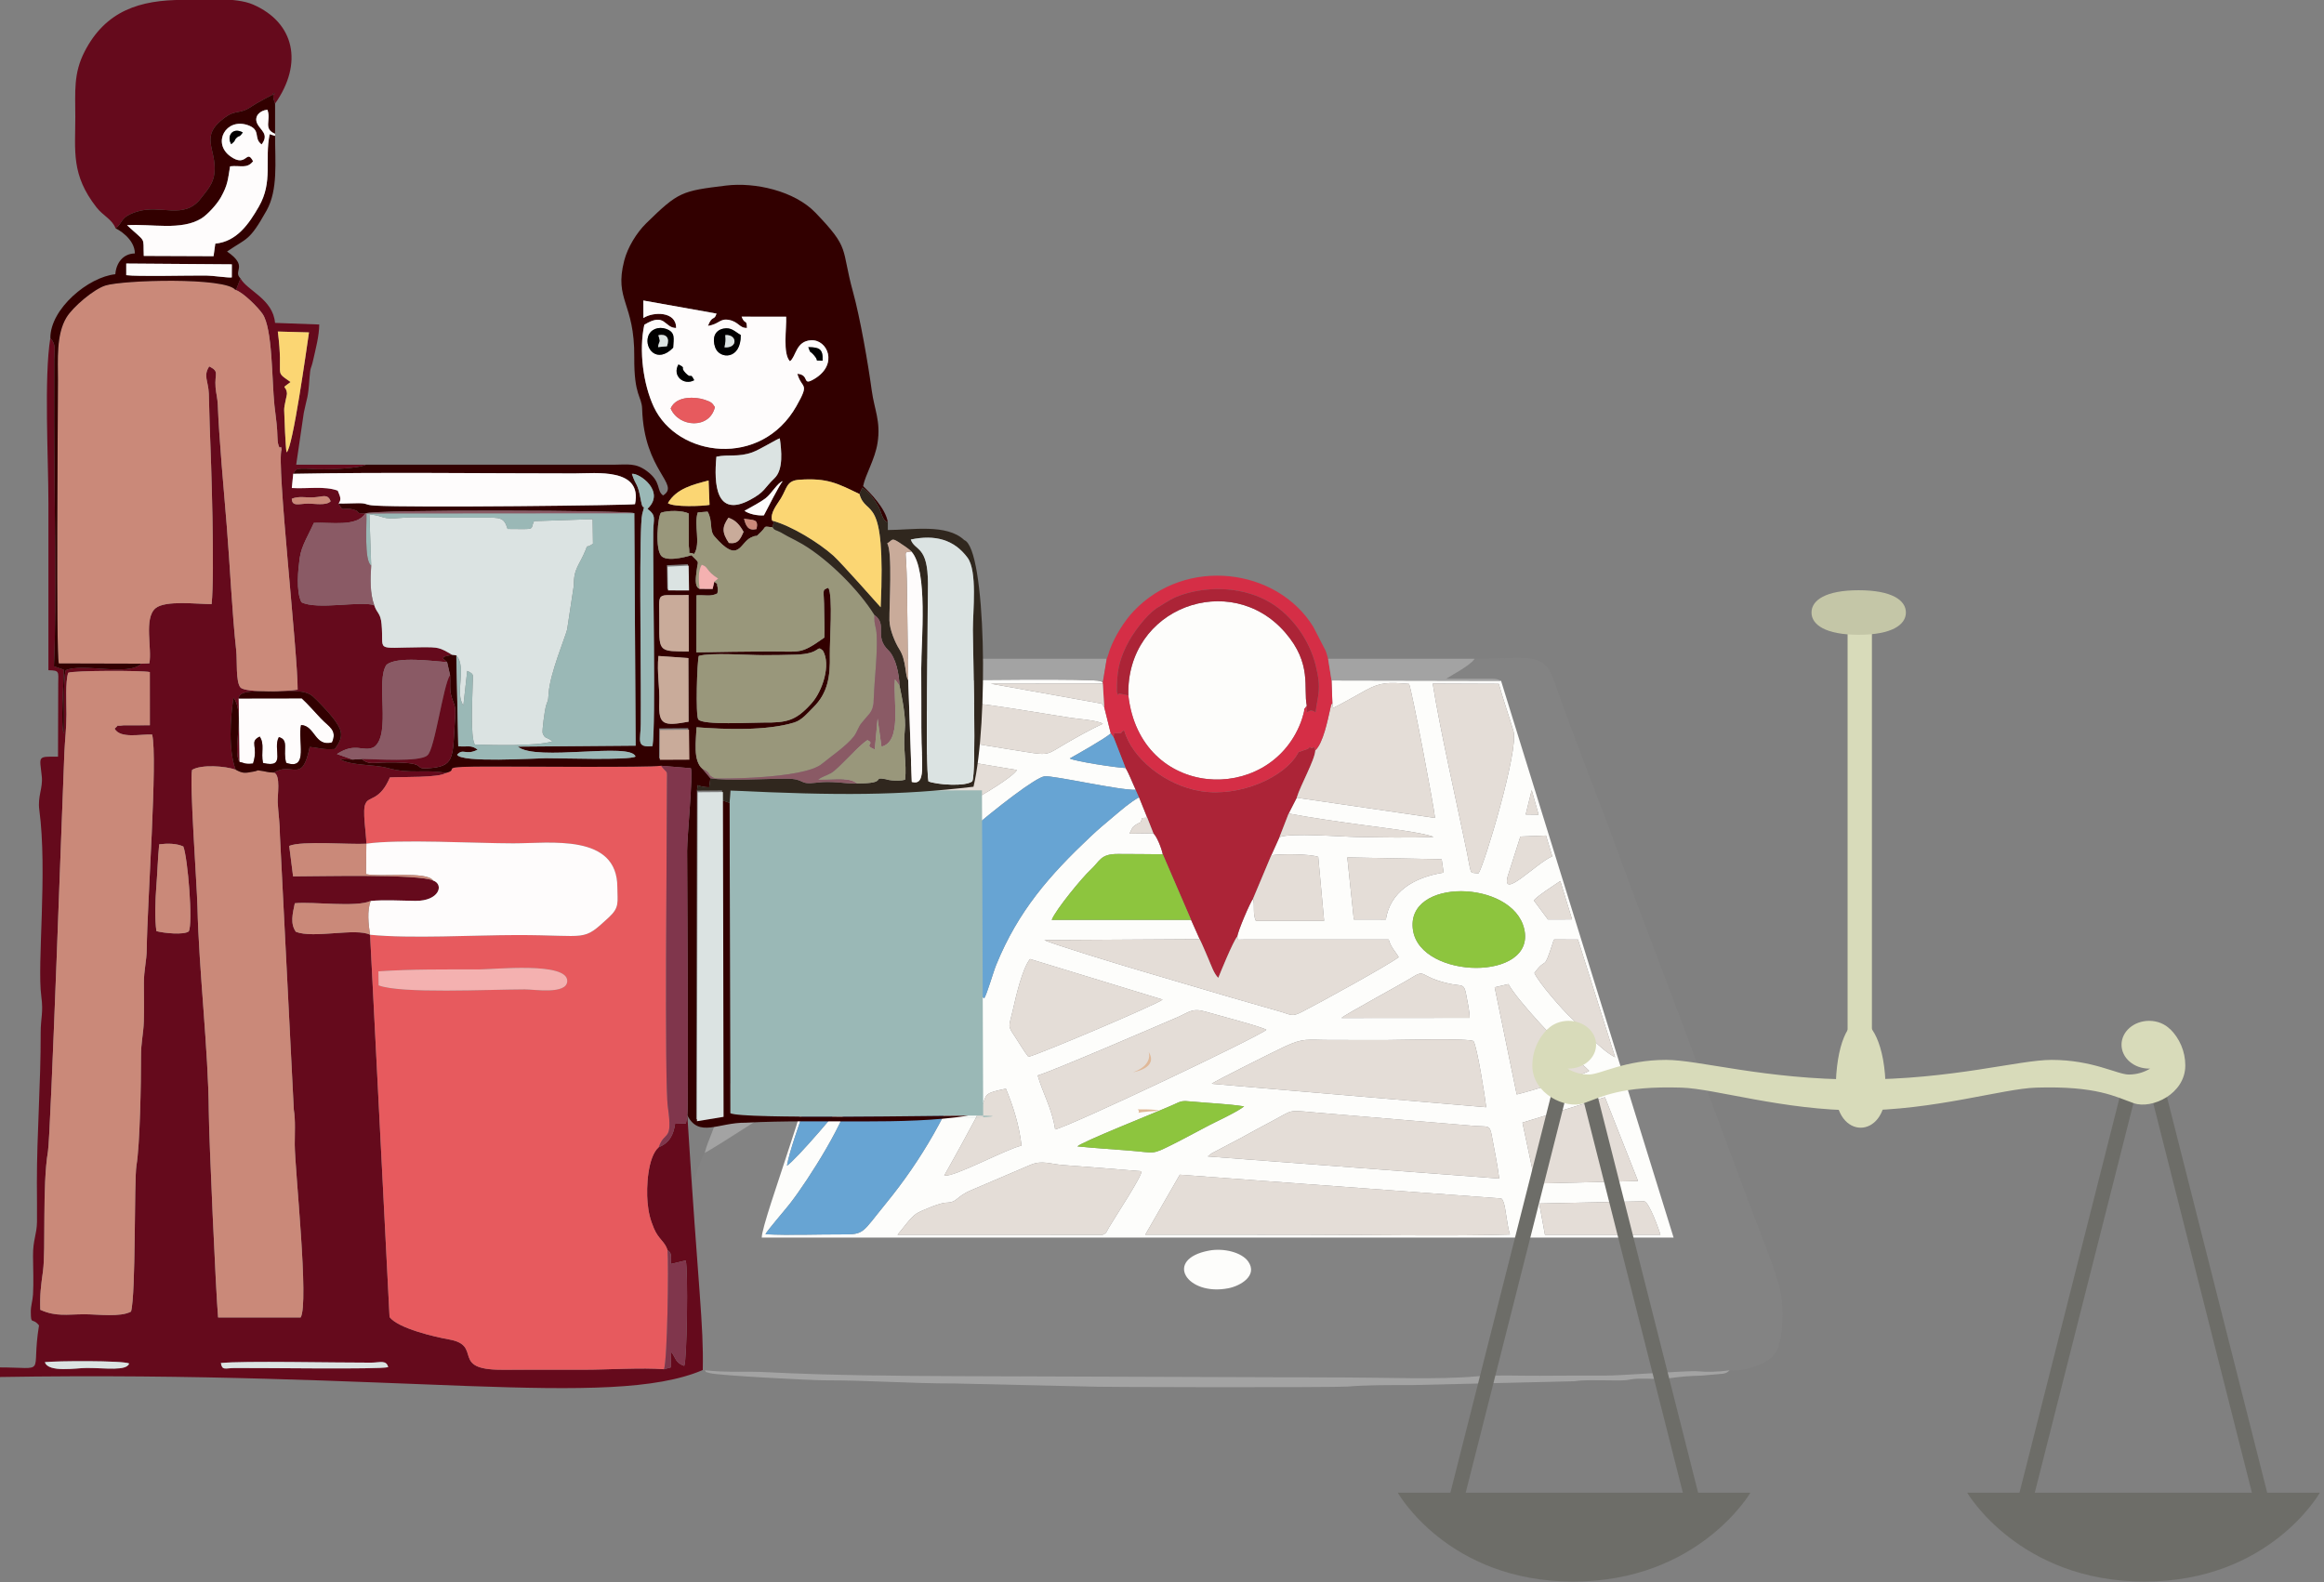 <?xml version="1.0" encoding="UTF-8" standalone="no"?>
<!-- Creator: CorelDRAW X5 -->

<svg
   xml:space="preserve"
   width="92.604mm"
   height="63.047mm"
   style="clip-rule:evenodd;fill-rule:evenodd;image-rendering:optimizeQuality;shape-rendering:geometricPrecision;text-rendering:geometricPrecision"
   viewBox="0 0 942109.8 641408.78"
   version="1.1"
   id="svg95"
   sodipodi:docname="02397.svg"
   inkscape:export-filename="C:\xampp\htdocs\xinzhongwen\images\bilder\02397.png"
   inkscape:export-xdpi="96"
   inkscape:export-ydpi="96"
   inkscape:version="1.1 (c68e22c387, 2021-05-23)"
   xmlns:inkscape="http://www.inkscape.org/namespaces/inkscape"
   xmlns:sodipodi="http://sodipodi.sourceforge.net/DTD/sodipodi-0.dtd"
   xmlns="http://www.w3.org/2000/svg"
   xmlns:svg="http://www.w3.org/2000/svg"
   xmlns:rdf="http://www.w3.org/1999/02/22-rdf-syntax-ns#"
   xmlns:cc="http://creativecommons.org/ns#"
   xmlns:dc="http://purl.org/dc/elements/1.1/"><rect x="0" y="0" width="942109.8" height="641408.78" fill="#808080" stroke="none"/><sodipodi:namedview
   pagecolor="#ffffff"
   bordercolor="#666666"
   borderopacity="1"
   objecttolerance="10"
   gridtolerance="10"
   guidetolerance="10"
   inkscape:pageopacity="0"
   inkscape:pageshadow="2"
   inkscape:window-width="1920"
   inkscape:window-height="1017"
   id="namedview97"
   showgrid="false"
   fit-margin-top="0"
   fit-margin-left="0"
   fit-margin-right="0"
   fit-margin-bottom="0"
   inkscape:zoom="0.2435016"
   inkscape:cx="1540.031"
   inkscape:cy="201.23071"
   inkscape:window-x="-8"
   inkscape:window-y="-8"
   inkscape:window-maximized="1"
   inkscape:current-layer="svg95"
   inkscape:pagecheckerboard="0"
   inkscape:document-units="mm"
   inkscape:snap-global="false" />
 <defs
   id="defs4">
  <style
   type="text/css"
   id="style2">
   <![CDATA[
    .fil3 {fill:#67A4D3}
    .fil0 {fill:#838383}
    .fil7 {fill:#8DC53E}
    .fil2 {fill:#A3A3A3}
    .fil4 {fill:#AC2437}
    .fil6 {fill:#D52E46}
    .fil5 {fill:#E4DDD7}
    .fil1 {fill:#FDFDFB}
   ]]>
  </style>
 <style
   type="text/css"
   id="style2-5">
   <![CDATA[
    .fil13 {fill:black}
    .fil9 {fill:#30271E}
    .fil4 {fill:#320000}
    .fil0 {fill:#650A1C}
    .fil1 {fill:#80364C}
    .fil10 {fill:#8A5A65}
    .fil7 {fill:#99977B}
    .fil2 {fill:#9AB8B6}
    .fil12 {fill:#C9AB9A}
    .fil5 {fill:#CA8979}
    .fil6 {fill:#DBE3E2}
    .fil3 {fill:#E75A5E}
    .fil14 {fill:#F4B1B0}
    .fil11 {fill:#FBD673}
    .fil8 {fill:#FEFCFC}
   ]]>
  </style>
  
  
 
   
   
   
   
   
   
   
   
   
   
   
   
   
   
   
   
   
   
   
   
   
   
   
   
   
   
   
   
   
   
   
   
   
   
   
   
   
   
   
   
   
   
   
   
   
   
   
   
   
   
   
   
   
   
   
   
   
   
   
   
   
   
   
   
   
   
   
   
   
   
   
   
   
   
   
   
   
   
   
   
   
   
   
   
  </defs>
 <g
   id="Ebene_x0020_1"
   transform="matrix(0.367,0,0,0.367,544513.41,479601.82)"
   inkscape:label="Ebene 1"
   inkscape:groupmode="layer">
  <g
   id="_178752200"
   transform="matrix(0.486,0,0,0.486,-761687.16,-670885.05)">
   <path
   class="fil0"
   d="m 1262269,1534184 c 33932,-6349 74821,4120 89236,25034 21959,31860 -17665,55114 -44953,60511 -95058,18800 -148251,-66091 -44283,-85545 z m 663740,-1295205 392197,1265702 -2072505,-23 c -660,-18383 40393,-136051 49263,-164343 8855,-28243 49216,-144734 49266,-164741 -568,-7677 -241,-4428 -2019,-6785 -16315,10601 -212586,138119 -226107,143151 -494,757 -1125,1091 -1321,2369 l -5976,12227 -42531,115360 c -8011,22104 -17413,44149 -25028,64698 -18291,49352 -40313,96973 -40039,143454 338,57561 -12864,109634 40570,138521 15198,8216 51997,20883 74325,17649 50523,5552 91679,1705 143625,4424 132386,6932 296347,8496 430615,8935 l 882892,3020 c 90837,9 209970,5043 294446,-2375 44251,-3886 101262,-1173 146999,-1560 49048,-415 98108,-426 147162,-316 36008,80 190503,-11724 209843,-9933 20933,1937 47715,1748 73674,-2195 20280,2938 47425,-4659 63204,-10826 18522,-7238 33907,-15675 43139,-32218 16409,-29403 16792,-99394 9552,-136115 -8553,-43381 -63939,-178633 -80458,-224606 l -103210,-277223 c -59740,-164850 -126921,-334170 -186627,-498870 -13871,-38263 -27185,-73811 -41958,-112370 -32165,-83956 -73880,-192707 -103344,-277089 -22916,-65630 -59923,-47981 -179705,-47981 -10127,15589 -49458,35218 -64249,45318 l 98282,3 c 3311,-1 11190,41 14171,524 1178,191 2185,454 3212,679 l 8640,3536 z"
   id="path7"
   inkscape:connector-curvature="0"
   style="fill:#838383" />
   <path
   class="fil1"
   d="m 1195875,1361676 730436,53980 c 4227,2062 7000,13357 8388,20157 1287,6304 2309,14541 3473,21208 2451,14038 3898,27371 8084,40588 -122828,4199 -347815,473 -473512,495 l -355298,-152 z m 816924,65501 238759,-5079 c 11728,2803 33737,65827 36771,76014 l -262541,-45 -12990,-70890 z m -992268,71077 -466186,-167 c 11346,-12759 29833,-40128 43616,-48412 12017,-7223 53493,-24159 66264,-24394 28003,-517 20904,-13465 59558,-29272 l 133365,-56988 c 26246,-10679 43453,-1506 73942,754 59523,4410 118534,9028 177916,14062 -128,13068 -59023,102125 -73910,127350 -6194,10494 -4946,13008 -14565,17067 z m 901327,-127866 -662089,-50231 c 693,-712 1821,-2663 2200,-1976 l 6731,-5236 65895,-34687 c 26301,-14404 48448,-26596 74527,-40327 43791,-23057 31530,-23391 88813,-18159 l 370182,31203 c 27667,1986 32182,-3062 36470,20137 6026,32596 13294,67070 17272,99274 z m -1261341,-6796 c 21,-192 76507,-135456 88508,-164991 5799,-14272 5214,-18906 18766,-24192 6687,-2607 25870,-7080 32913,-8086 16447,39629 30092,82521 35452,129229 -33842,7250 -154197,72633 -175639,68040 z m 1314151,-120254 187442,-57779 75176,190428 -233337,5720 z m -1011671,53925 c 14413,-12125 173350,-74856 215115,-93317 22531,-9960 19572,-11092 48495,-8314 37478,3599 78964,4912 115487,10726 -16025,12760 -59127,32376 -79476,42943 -28383,14738 -55247,29677 -82400,43202 -49779,24794 -37808,19168 -100599,14214 -39194,-3093 -77607,-5466 -116622,-9455 z m 703553,-241704 c 24114,-15 189079,-4549 196894,2591 8276,13285 26263,126340 28808,150143 l -623745,-53275 c 6360,-5967 145997,-75316 164107,-83792 45729,-21403 50908,-15751 108321,-15735 41867,12 83745,91 125615,68 z M 254114,1497042 c 2781,-7070 44814,-55601 55890,-69863 41964,-54039 131331,-194848 138579,-253185 -15789,27469 -127742,156879 -145613,167138 5806,-33001 27691,-92881 38808,-126237 13918,-41767 26392,-83580 39471,-125379 13048,-41701 27221,-84155 39624,-125662 6140,-20547 13439,-41656 19874,-62577 15541,-50532 17904,-34545 26137,-56715 68666,14976 182191,108500 232565,160655 42364,43862 30606,49154 17766,86246 -43291,125059 -109982,238545 -188944,335114 -55759,68193 -48357,70967 -99907,70776 -56705,-211 -118231,2511 -174250,-311 z m 658452,-238226 c -7307,-48459 -28342,-82548 -39674,-122823 33245,-9624 261380,-108028 316781,-131854 27452,-11806 34054,-22296 65685,-12826 23403,7007 126676,33761 137207,41020 -22288,18211 -442026,217447 -480000,226483 z m 942103,-253660 -291289,257 c 6251,-6899 135449,-76616 157808,-90675 36216,-22773 15749,-2602 89289,13159 26521,5685 31462,-2045 36222,24380 2855,15847 7921,37471 7971,52878 z m -1002821,88596 c -9254,-11111 -21016,-31554 -30309,-45432 -18214,-27200 -14046,-21619 -5534,-59227 7434,-32845 21745,-95643 39432,-117712 l 301381,92220 c -14024,11436 -276733,122937 -304969,130151 z m 1059631,-158064 31246,-7348 c 19305,36157 119594,143773 156945,173343 8110,6421 20680,17648 26569,23964 -13883,9614 -139475,48112 -164654,53561 l -50106,-243519 z m 90305,-32559 c 29549,-40172 19231,564 41839,-68127 2648,-8045 236,-3044 3359,-8057 l 53838,208 84455,267569 c -34544,-17743 -73653,-65193 -100183,-89772 -19522,-18086 -72901,-78960 -83308,-101820 z m -275859,-96903 c -18929,-120388 226939,-115770 252771,-3063 27404,119557 -235149,115141 -252771,3063 z m 274416,-68191 c 13176,-13540 42619,-31879 60364,-43952 l 26675,87284 -54758,110 z m -423785,-97589 214499,4135 4428,30423 c -69047,10760 -121788,44461 -131372,106702 l -72736,-163 z m 393357,-47433 58239,-2311 14323,47403 c -35269,14030 -116280,100862 -101328,45175 l 28766,-90266 z M 511355,682980 c 1174,-17652 15402,-63967 24662,-78791 18306,1577 47863,3497 60705,12016 -21130,21782 -32485,29312 -57391,56990 -9104,10117 -8906,12409 -27976,9785 z m 1484298,-195608 15682,55948 -29342,-413 z M 551527,556628 c 2,-17482 38090,-122886 42163,-153707 l 232039,38845 c -11503,17589 -77134,55975 -96479,66567 -11216,6142 -19385,12580 -29389,20303 -72095,55661 -37939,47095 -148334,27991 z m 78533,-195438 c 23758,-25589 59341,-46009 80781,-72226 30708,-548 186247,26424 237286,34223 16151,2468 59913,5366 72968,13371 -24845,11196 -58661,30000 -84299,44893 -42823,24877 -36733,28120 -91773,19044 -35452,-5845 -194489,-29780 -214963,-39304 z m 1324163,-7747 c 12664,41877 -66434,305046 -79511,323279 -18416,-1854 -16032,1057 -20036,-15574 -2002,-8316 -3451,-18814 -5166,-27163 -23136,-112604 -63623,-290686 -78792,-388632 l 150125,570 c 10549,37143 22691,72175 33380,107520 z M 646604,245385 l 59831,34 -80174,68341 20343,-68374 z m -302374,930188 c -50,20007 -40411,136498 -49266,164741 -8870,28293 -49924,145961 -49263,164343 l 2072505,23 -392197,-1265702 -385257,-747 1932,52190 1839,10333 c 26521,-13100 48911,-26770 74659,-40684 34026,-18390 51536,-17545 97613,-14023 6032,11162 57219,281709 59147,304666 l -314287,-45981 -18371,35926 c 53339,10146 112619,18396 167666,25975 35482,4886 138223,17062 161743,27269 -56293,2544 -117511,1008 -174335,102 -34801,-555 -151958,-10019 -175986,453 l -18575,41167 c 20803,-3437 88247,-3336 106693,3681 l 13394,145294 -155224,-22 c -7765,-17999 -1824,-35618 -6348,-50148 -5964,6634 -35207,74996 -35739,85908 2405,9187 -4981,6710 16965,6608 l 327088,62 c 4525,17477 16356,28620 22743,40232 -26697,19795 -179063,103418 -218881,123759 -25041,12792 -24299,7214 -52959,-897 -36884,-10438 -72250,-20669 -108904,-31285 -70868,-20526 -141794,-42207 -213175,-62911 -29673,-8607 -194495,-58810 -211514,-67524 l 353138,-2086 -19529,-43769 -316835,-105 c 10183,-24956 70749,-97606 87127,-112577 23265,-21263 22857,-37661 64499,-37200 33582,372 67283,61 100847,685 -3168,-14796 -13265,-39932 -21322,-47700 l -54302,753 c 6946,-13605 5186,-13998 14773,-20369 10802,-7180 9641,-571 13896,-15102 l 11690,-692 -18674,-46441 c -19392,10583 -40349,28899 -57914,43677 -20261,17046 -34001,28349 -53607,46878 -91476,86453 -162820,167246 -212849,289682 -7414,18147 -20622,65606 -27521,76678 -14496,-9102 -36947,-33697 -53371,-47311 C 589318,823306 571801,837749 506914,795458 551879,709554 849859,461362 888333,456107 c 18931,-2585 172418,32596 207308,30535 -7430,-15667 -15369,-37190 -22987,-49380 -19592,-585 -114710,-14998 -126913,-21737 19600,-11054 79291,-44695 93227,-56921 l -14836,-59502 c -2249,-3118 -1237,-1037 -5463,-8141 l -252535,-45400 254782,-246 -34,-2829 -5276,-2721 c -18827,-6383 -317790,-1961 -373587,-1944 -4471,23083 -61775,199669 -73496,235162 -51384,155604 -96453,313851 -148002,469135 l -65460,207318 c -6584,21748 -2241,17133 -10834,26138 z"
   id="path9"
   inkscape:connector-curvature="0"
   style="fill:#fdfdfb" />
   <path
   class="fil2"
   d="m 116104,1311939 c 13521,-5032 209791,-132550 226107,-143151 1778,2357 1452,-892 2019,6785 8593,-9005 4249,-4390 10834,-26138 l 65460,-207318 c 51549,-155284 96618,-313531 148002,-469135 11721,-35493 69024,-212079 73496,-235162 55797,-17 354760,-4439 373587,1944 l 5276,2721 8872,-53567 H 650864 c -141204,0 -109498,-10550 -153256,101562 -6565,16818 -11547,29294 -17990,46612 l -346615,927478 c -5988,15297 -13254,32420 -16899,47368 z"
   id="path11"
   inkscape:connector-curvature="0"
   style="fill:#a3a3a3" />
   <path
   class="fil3"
   d="m 254114,1497043 c 56020,2822 117545,101 174250,311 51550,191 44148,-2583 99907,-70776 78962,-96569 145652,-210055 188944,-335114 12840,-37092 24598,-42384 -17766,-86246 -50374,-52156 -163899,-145679 -232565,-160655 -8232,22170 -10596,6183 -26137,56715 -6435,20922 -13734,42030 -19874,62577 -12403,41507 -26576,83961 -39624,125662 -13079,41799 -25553,83611 -39471,125379 -11117,33356 -33002,93236 -38808,126237 17871,-10259 129823,-139669 145613,-167138 -7248,58336 -96615,199146 -138579,253185 -11076,14261 -53109,62793 -55890,69863 z"
   id="path13"
   inkscape:connector-curvature="0"
   style="fill:#67a4d3" />
   <path
   class="fil1"
   d="m 1078946,272285 c 26796,235769 318763,249964 391693,61765 2612,-6738 3846,-11533 5975,-18918 6565,-22776 -5506,-532 7877,-19455 -8287,-41578 12574,-95107 -49032,-166371 -123757,-143154 -362111,-57327 -356513,142979 z"
   id="path15"
   inkscape:connector-curvature="0"
   style="fill:#fdfdfb" />
   <path
   class="fil3"
   d="m 1103248,503780 -7604,-17137 c -34890,2061 -188377,-33120 -207308,-30535 -38474,5256 -336454,253447 -381419,339351 64887,42291 82404,27848 191068,117924 16424,13614 38875,38209 53371,47311 6900,-11072 20107,-58531 27521,-76678 50028,-122436 121372,-203229 212849,-289682 19606,-18529 33347,-29832 53607,-46878 17565,-14778 38522,-33094 57914,-43677 z"
   id="path17"
   inkscape:connector-curvature="0"
   style="fill:#67a4d3" />
   <path
   class="fil4"
   d="m 1045435,367521 27222,69742 c 7618,12190 15557,33713 22987,49380 l 7604,17137 18674,46441 13943,35410 c 8056,7767 18154,32903 21322,47700 l 64362,149197 19529,43769 c 5698,11323 13402,29975 19750,44616 5780,13328 12969,34718 22543,43317 3887,-9901 34196,-84514 43206,-93891 532,-10912 29775,-79274 35739,-85908 l 41485,-98804 18575,-41167 20912,-53799 18371,-35926 c 8519,-28602 41133,-85356 42263,-107821 l -2463,-6994 c -13780,5659 -5349,-5880 -14407,3743 l -21173,7173 c -29905,57909 -133879,102656 -221149,89123 -81685,-12667 -158063,-75315 -175232,-138397 -13669,5078 4664,6828 -23235,6631 l -825,9329 z"
   id="path19"
   inkscape:connector-curvature="0"
   style="fill:#ac2437" />
   <path
   class="fil5"
   d="m 1117446,1497952 355298,152 c 125697,-22 350684,3703 473512,-495 -4185,-13217 -5633,-26550 -8084,-40588 -1164,-6667 -2186,-14904 -3473,-21208 -1388,-6800 -4161,-18095 -8388,-20157 l -730436,-53980 z"
   id="path21"
   inkscape:connector-curvature="0"
   style="fill:#e4ddd7" />
   <path
   class="fil5"
   d="m 1241077,826296 -353138,2086 c 17018,8714 181841,58917 211514,67524 71382,20704 142307,42385 213175,62911 36653,10616 72019,20847 108904,31285 28660,8111 27918,13689 52959,897 39818,-20341 192184,-103964 218881,-123759 -6387,-11612 -18218,-22755 -22743,-40232 l -327088,-62 c -21946,103 -14560,2579 -16965,-6608 -9010,9378 -39319,83991 -43206,93891 -9573,-8599 -16763,-29989 -22543,-43317 -6348,-14641 -14052,-33293 -19750,-44616 z"
   id="path23"
   inkscape:connector-curvature="0"
   style="fill:#e4ddd7" />
   <path
   class="fil5"
   d="m 1666550,1055559 c -41869,22 -83747,-56 -125615,-68 -57412,-15 -62592,-5668 -108321,15735 -18110,8477 -157747,77825 -164107,83792 l 623745,53275 c -2545,-23803 -20532,-136858 -28808,-150143 -7815,-7140 -172780,-2606 -196894,-2591 z"
   id="path25"
   inkscape:connector-curvature="0"
   style="fill:#e4ddd7" />
   <path
   class="fil5"
   d="m 1921858,1370388 c -3978,-32204 -11246,-66678 -17272,-99274 -4288,-23200 -8803,-18152 -36470,-20137 l -370182,-31203 c -57283,-5232 -45022,-4899 -88813,18159 -26079,13731 -48227,25923 -74527,40327 l -65895,34687 -6731,5236 c -378,-688 -1507,1264 -2200,1976 l 662089,50231 z"
   id="path27"
   inkscape:connector-curvature="0"
   style="fill:#e4ddd7" />
   <path
   class="fil5"
   d="m 1542684,290423 c -3058,3519 -1603,-2289 -5102,13250 -5494,24395 -16013,77387 -33663,93239 -1130,22465 -33744,79219 -42263,107821 l 314287,45981 c -1928,-22957 -53115,-293503 -59147,-304666 -46077,-3522 -63587,-4366 -97613,14023 -25748,13914 -48138,27583 -74659,40684 l -1839,-10333 z"
   id="path29"
   inkscape:connector-curvature="0"
   style="fill:#e4ddd7" />
   <path
   class="fil5"
   d="m 1020531,1498254 c 9619,-4059 8372,-6573 14565,-17067 14887,-25225 73781,-114282 73910,-127350 -59382,-5034 -118392,-9652 -177916,-14062 -30489,-2260 -47697,-11433 -73942,-754 l -133365,56988 c -38654,15808 -31555,28755 -59558,29272 -12771,235 -54247,17171 -66264,24394 -13783,8283 -32270,35653 -43616,48412 z"
   id="path31"
   inkscape:connector-curvature="0"
   style="fill:#e4ddd7" />
   <path
   class="fil5"
   d="m 912566,1258816 c 37975,-9036 457712,-208272 480000,-226483 -10532,-7259 -113804,-34013 -137207,-41020 -31632,-9471 -38233,1019 -65685,12826 -55401,23826 -283536,122230 -316781,131854 11331,40275 32367,74364 39674,122823 z"
   id="path33"
   inkscape:connector-curvature="0"
   style="fill:#e4ddd7" />
   <path
   class="fil5"
   d="m 1874712,676723 c 13077,-18233 92175,-281402 79511,-323279 -10689,-35345 -22831,-70377 -33380,-107520 l -150125,-570 c 15169,97946 55656,276028 78792,388632 1715,8349 3164,18847 5166,27163 4003,16631 1620,13720 20036,15574 z"
   id="path35"
   inkscape:connector-curvature="0"
   style="fill:#e4ddd7" />
   <path
   class="fil6"
   d="m 1484492,295677 c -13383,18923 -1312,-3322 -7877,19455 -2129,7385 -3363,12180 -5975,18918 -72930,188199 -364897,174005 -391693,-61765 l -19172,-4121 c -6050,-1139 -2175,9698 -6901,-3876 -71,-45013 4009,-68025 21397,-104024 14726,-30487 44921,-69700 68646,-86147 l 8738,-5326 c 17671,-10936 28242,-18494 50090,-25648 63498,-20795 141558,-16986 200497,18535 48193,29043 87907,83598 102456,142126 14170,57004 4142,67734 -179,106715 -10293,-5483 -10319,-5185 -20121,58 l 95,-14899 z m -454734,-106758 -8872,53567 34,2829 3217,53787 14836,59502 6463,8916 825,-9329 c 27899,197 9566,-1553 23235,-6631 17169,63082 93547,125730 175232,138397 87271,13533 191244,-31214 221149,-89123 l 21173,-7173 c 9057,-9623 627,1916 14407,-3743 l 2463,6994 c 17650,-15852 28169,-68844 33663,-93239 3499,-15539 2044,-9731 5102,-13250 l -1932,-52190 -7842,-49313 c -1810,-5255 -2915,-11733 -5725,-18488 l -28132,-54478 c -82430,-133423 -289243,-160138 -407730,-35689 -21600,22688 -42963,57436 -53785,86097 -3553,9409 -3456,12692 -7782,22559 z"
   id="path37"
   inkscape:connector-curvature="0"
   style="fill:#d52e46" />
   <path
   class="fil5"
   d="m 851849,1093753 c 28236,-7214 290945,-118715 304969,-130151 L 855437,871382 c -17687,22068 -31998,84867 -39432,117712 -8511,37608 -12679,32027 5534,59227 9293,13878 21055,34321 30309,45432 z"
   id="path39"
   inkscape:connector-curvature="0"
   style="fill:#e4ddd7" />
   <path
   class="fil2"
   d="m 2445361,1806216 c -25959,3943 -52741,4132 -73674,2195 -19340,-1791 -173835,10014 -209843,9933 -49054,-110 -98115,-99 -147162,316 -45737,387 -102749,-2327 -146999,1560 -84476,7418 -203609,2384 -294446,2375 l -882892,-3020 c -134268,-439 -298229,-2003 -430615,-8935 -51946,-2719 -93102,1127 -143625,-4424 7971,6944 -7823,755 12707,6628 18072,5170 226953,16267 263646,16246 99879,-59 186344,7177 294298,7177 l 291232,6653 c 18181,2041 571453,2586 598649,336 45493,-3765 96539,-3402 147337,-3400 l 368151,-8693 c 22477,-3402 49011,-2080 73295,-2074 11752,3 24379,465 36007,118 17714,-530 17940,-3294 35655,-3824 24488,-732 50304,2082 73982,-1387 23911,-3502 44759,-5010 69765,-5604 l 49432,-4306 c 9407,-1841 10410,-3459 15100,-7870 z"
   id="path41"
   inkscape:connector-curvature="0"
   style="fill:#a3a3a3" />
   <polygon
   class="fil5"
   points="2237286,1375988 2162110,1185560 1974667,1243338 2003949,1381707 "
   id="polygon43"
   style="fill:#e4ddd7" />
   <path
   class="fil7"
   d="m 1725926,806227 c 17623,112078 280176,116494 252771,-3063 -25833,-112706 -271700,-117325 -252771,3063 z"
   id="path45"
   inkscape:connector-curvature="0"
   style="fill:#8dc53e" />
   <path
   class="fil7"
   d="m 1221548,782527 -64362,-149197 c -33565,-624 -67265,-312 -100847,-685 -41642,-462 -41234,15937 -64499,37200 -16378,14971 -76944,87622 -87127,112577 z"
   id="path47"
   inkscape:connector-curvature="0"
   style="fill:#8dc53e" />
   <path
   class="fil5"
   d="m 630060,361191 c 20473,9524 179511,33460 214963,39304 55041,9076 48950,5834 91773,-19044 25638,-14893 59454,-33697 84299,-44893 -13055,-8006 -56816,-10903 -72968,-13371 -51040,-7799 -206579,-34771 -237286,-34223 -21440,26217 -57023,46636 -80781,72226 z"
   id="path49"
   inkscape:connector-curvature="0"
   style="fill:#e4ddd7" />
   <path
   class="fil5"
   d="m 551527,556628 c 110395,19104 76239,27670 148334,-27991 10005,-7724 18173,-14162 29389,-20303 19345,-10593 84975,-48978 96479,-66567 L 593690,402922 c -4073,30821 -42161,136225 -42163,153707 z"
   id="path51"
   inkscape:connector-curvature="0"
   style="fill:#e4ddd7" />
   <path
   class="fil5"
   d="m 1961585,1179207 c 25179,-5449 150772,-43947 164654,-53561 -5889,-6316 -18459,-17543 -26569,-23964 -37351,-29569 -137640,-137186 -156945,-173343 l -31246,7348 50106,243519 z"
   id="path53"
   inkscape:connector-curvature="0"
   style="fill:#e4ddd7" />
   <path
   class="fil5"
   d="m 1362314,734429 c 4524,14531 -1417,32149 6348,50148 l 155224,22 -13394,-145294 c -18446,-7017 -85890,-7117 -106693,-3681 l -41485,98804 z"
   id="path55"
   inkscape:connector-curvature="0"
   style="fill:#e4ddd7" />
   <path
   class="fil4"
   d="m 1078946,272285 c -5598,-200306 232756,-286133 356513,-142979 61607,71264 40745,124793 49032,166371 l -95,14899 c 9802,-5243 9829,-5541 20121,-58 4321,-38981 14349,-49711 179,-106715 -14548,-58528 -54263,-113083 -102456,-142126 -58939,-35521 -136999,-39330 -200497,-18535 -21849,7154 -32419,14713 -50090,25648 l -8738,5326 c -23725,16448 -53920,55660 -68646,86147 -17388,35999 -21468,59012 -21397,104024 4726,13575 851,2737 6901,3876 l 19172,4121 z"
   id="path57"
   inkscape:connector-curvature="0"
   style="fill:#ac2437" />
   <path
   class="fil7"
   d="m 962997,1297263 c 39015,3989 77429,6363 116622,9455 62791,4953 50820,10579 100599,-14214 27153,-13525 54017,-28463 82400,-43202 20349,-10567 63450,-30184 79476,-42943 -36523,-5814 -78009,-7127 -115487,-10726 -28923,-2778 -25964,-1646 -48495,8314 -41765,18461 -200702,81192 -215115,93317 z"
   id="path59"
   inkscape:connector-curvature="0"
   style="fill:#8dc53e" />
   <path
   class="fil5"
   d="m 2001785,903129 c 10407,22860 63786,83733 83308,101820 26530,24579 65639,72030 100183,89772 l -84455,-267569 -53838,-208 c -3123,5014 -711,12 -3359,8057 -22608,68691 -12290,27955 -41839,68127 z"
   id="path61"
   inkscape:connector-curvature="0"
   style="fill:#e4ddd7" />
   <path
   class="fil5"
   d="m 1791055,644581 -214499,-4135 14819,141097 72736,163 c 9583,-62241 62325,-95942 131372,-106702 z"
   id="path63"
   inkscape:connector-curvature="0"
   style="fill:#e4ddd7" />
   <path
   class="fil5"
   d="m 2025788,1498067 262541,45 c -3034,-10187 -25043,-73211 -36771,-76014 l -238759,5079 12990,70890 z"
   id="path65"
   inkscape:connector-curvature="0"
   style="fill:#e4ddd7" />
   <path
   class="fil5"
   d="m 1854670,1005157 c -50,-15407 -5116,-37031 -7971,-52878 -4760,-26425 -9700,-18695 -36222,-24380 -73540,-15762 -53073,-35933 -89289,-13159 -22358,14059 -151557,83776 -157808,90675 l 291289,-257 z"
   id="path67"
   inkscape:connector-curvature="0"
   style="fill:#e4ddd7" />
   <path
   class="fil5"
   d="m 660516,1363593 c 21442,4593 141797,-60790 175639,-68040 -5359,-46709 -19005,-89600 -35452,-129229 -7043,1006 -26226,5478 -32913,8086 -13552,5285 -12967,9919 -18766,24192 -12001,29535 -88486,164799 -88508,164991 z"
   id="path69"
   inkscape:connector-curvature="0"
   style="fill:#e4ddd7" />
   <path
   class="fil2"
   d="m 1540752,238232 385257,747 -8640,-3536 c -1027,-225 -2034,-487 -3212,-679 -2981,-483 -10859,-525 -14171,-524 l -98282,-3 c 14791,-10100 54122,-29729 64249,-45318 h -333043 z"
   id="path71"
   inkscape:connector-curvature="0"
   style="fill:#a3a3a3" />
   <path
   class="fil1"
   d="m 1262269,1534184 c -103967,19454 -50775,104345 44283,85545 27287,-5397 66911,-28651 44953,-60511 -14415,-20914 -55304,-31383 -89236,-25034 z"
   id="path73"
   inkscape:connector-curvature="0"
   style="fill:#fdfdfb" />
   <path
   class="fil5"
   d="m 1422373,594458 c 24028,-10472 141185,-1008 175986,-453 56823,906 118041,2443 174335,-102 -23520,-10207 -126261,-22383 -161743,-27269 -55047,-7579 -114327,-15829 -167666,-25975 z"
   id="path75"
   inkscape:connector-curvature="0"
   style="fill:#e4ddd7" />
   <path
   class="fil5"
   d="m 1941148,683280 c -14952,55688 66060,-31144 101328,-45175 l -14323,-47403 -58239,2311 -28766,90266 z"
   id="path77"
   inkscape:connector-curvature="0"
   style="fill:#e4ddd7" />
   <path
   class="fil5"
   d="m 1024135,299103 -3217,-53787 -254782,246 252535,45400 c 4226,7104 3214,5023 5463,8141 z"
   id="path79"
   inkscape:connector-curvature="0"
   style="fill:#e4ddd7" />
   <path
   class="fil3"
   d="m 1072657,437262 -27222,-69742 -6463,-8916 c -13936,12226 -73627,45867 -93227,56921 12203,6739 107321,21152 126913,21737 z"
   id="path81"
   inkscape:connector-curvature="0"
   style="fill:#67a4d3" />
   <path
   class="fil5"
   d="m 2032622,781477 54758,-110 -26675,-87284 c -17745,12073 -47188,30412 -60364,43952 z"
   id="path83"
   inkscape:connector-curvature="0"
   style="fill:#e4ddd7" />
   <path
   class="fil5"
   d="m 511355,682980 c 19070,2624 18872,332 27976,-9785 24906,-27678 36260,-35209 57391,-56990 -12842,-8519 -42399,-10439 -60705,-12016 -9260,14824 -23488,61139 -24662,78791 z"
   id="path85"
   inkscape:connector-curvature="0"
   style="fill:#e4ddd7" />
   <polygon
   class="fil5"
   points="626261,313760 706435,245419 646604,245385 "
   id="polygon87"
   style="fill:#e4ddd7" />
   <path
   class="fil5"
   d="m 1135864,585631 -13943,-35410 -11690,692 c -4255,14531 -3094,7921 -13896,15102 -9587,6372 -7826,6764 -14773,20369 z"
   id="path89"
   inkscape:connector-curvature="0"
   style="fill:#e4ddd7" />
   <polygon
   class="fil5"
   points="1981993,542907 2011336,543320 1995653,487372 "
   id="polygon91"
   style="fill:#e4ddd7" />
  </g>
 </g>
<g
   id="g5595"
   transform="matrix(1.145,0,0,1.145,-3297516.8,-1523976.4)"><path
     class="fil0"
     d="m 2958130.9,1813616.7 c 7735.2,-818.5 40709.2,-96.1 53197.6,-137.1 3212.1,-10.4 5368.6,-1040.2 6028,1590.4 -3300.5,864.8 -44356.1,232.9 -54346.7,308.2 -3439.7,25.9 -4387.3,978.8 -4878.9,-1761.5 z m -62308.6,-314.1 c 3883.3,-448.7 27628.2,-614.7 29825.4,476.9 -915.7,2738.7 -8370.3,1577.2 -14976.6,1575.4 -3698.1,-1.1 -13641.8,1758.8 -14848.8,-2052.3 z m 40463.9,-183356.7 c 3019.4,-376.7 6095.2,-332.8 8537.6,758.6 1565.5,3777.8 3508,27357.3 1916.8,30077 -1756.2,1328.3 -8726.4,618.2 -11425.2,-90.2 -656,-4082.6 -396.6,-11308.7 -53.9,-15564.8 388.8,-4829.6 548.1,-10422.2 1024.7,-15180.6 z m 40652.4,-25400.1 c 2451,975.4 1168.7,8103.1 1310.9,10640.7 228.9,4087.4 765.8,7237.7 781.6,11586.4 l 4921.6,97172.2 c 636.5,3791.2 305.3,8416.3 325.9,12332 47.9,9011.8 5125.4,56251 2084.9,61206.1 l -29218.9,4.8 c -806.2,-9078.9 -3225.8,-63559.3 -3289,-72771.5 -150.8,-21922.7 -3497.8,-49856.2 -4024.5,-72753.9 -175.6,-7624.1 -2867.2,-44220.4 -1900.2,-48382 3328.4,-1986.9 11767.1,-1371.6 15444.9,-54.1 -2642.7,-6825.8 -1936.9,-18403.9 -768.2,-25524.8 4267.1,6099.7 -589.6,18632 2123.8,22784.2 l -288.4,-22482.5 c 70.7,-3179.7 6976.1,-2454.4 12874.2,-2418.8 4136.4,24.9 10236.2,-996 13262.2,1590.4 1653.1,1412.9 5894.9,5912.6 7261.5,7726 2724.6,3615.1 3992.9,5899 1457.6,9807.8 -692.4,1068 -494.3,687 -895.9,1202.4 -4682.6,245.5 -5111.8,-415.2 -8829.9,-735.7 -2656,13470.7 -6210.1,4976.3 -12634.1,9070.3 z m -56434.3,-15566.9 c 1957.2,3677.5 9289.9,1880.1 13289.2,2102.9 2020.4,8081.3 -1769.5,60308.1 -1909.3,75867.2 -39.3,4405.5 -1026.8,7474.1 -1016.1,12191.5 9.9,4419.9 111.9,9230.2 -26.2,13614.2 -133.1,4217.3 -1012.9,7446.8 -994.1,12238.6 36.4,9332.5 -383.5,31366 -1606,38641.2 -880,5237 -157.7,45478.2 -1929.1,51763.5 -3720,2055.2 -11797.6,950.2 -16321.7,950 -6544.7,-0.3 -10179.1,924 -15795,-1585.1 -188.2,-5451 234,-8466.3 951.8,-13705.8 1042.9,-7612.5 -303.1,-30206.1 1770.6,-42428.1 961,-5665.5 5230.7,-128101.2 5801.5,-141114.9 210.2,-4787.3 717,-8352.3 742.5,-13573.6 18.2,-3762.6 -444.2,-11575.1 617.9,-14742.5 2110.9,-821.5 25836,-851.5 28888.3,-250.9 l 13.1,18840.4 -9415.8,27.8 c -3399,519.2 -876.6,-696.4 -3061.6,1163.6 z m 70419.7,-81889.6 c 3420.4,-167.6 4885.8,-1438.6 6090.6,1363.4 -1530.9,1686.8 -5737.5,817.9 -8146.1,851.9 -3040.5,42.9 -5558.1,1171.9 -5636.3,-1734.1 2591,-1020.4 4812.5,-340.1 7691.8,-481.2 z m -8137.3,-40829.9 c -6169.1,-4385.4 -2326.2,-961 -4498.4,-17883.5 l 11030.8,305.3 c -855.4,5768 -5766.1,41162.4 -7920.4,42460.7 -384.5,-1284.9 -793,-12751.3 -859.7,-14954.8 -49.5,-1639.2 1043.1,-5253.2 982.6,-5918 -298.8,-3279.6 -2472.3,-1186.6 1265.1,-4009.7 z m -19512.9,-32618.2 c 2616.1,760.3 7978.2,6106.1 9609,8494.7 3551.7,5201.7 3262.2,23036.4 4195.6,32273.6 288.9,2860.1 786.6,5852.9 973,8901.7 63.2,1033 117.8,3834.6 296.1,4604.7 773.5,3343.6 932.6,-146.5 1281.2,2225.2 -1905.6,4593.7 5779.8,72410.9 5676.9,85048.7 -3671.3,607 -18269.5,1163.4 -20214.7,-748.9 -1764.4,-1959.6 -1143.8,-9673 -1525,-13091.6 -1453.9,-13032.2 -2249.6,-30668 -3349.5,-44065.4 -1022.8,-12460 -2747.3,-31294.2 -3176.3,-42874.1 -90.2,-2439.7 -636.7,-4221 -796.5,-6271.9 -393,-5048.9 1495.6,-5486.4 -2238.6,-7419 -2200.1,3375.2 -329.9,5127.1 -144.3,9629.2 149.4,3622.6 150.4,7262 297.2,10904.2 592.5,14707.4 1820.6,52253.7 694,63644.9 -4973.9,8.6 -16446.2,-1465.6 -19888.6,1481.2 -4177.4,3576 -1146,14292.2 -2162.1,19483.2 l -2847.1,114.9 c -4765.4,4592 -20394.4,-349.7 -26760.3,2325.9 -1046.6,3163.1 -433.7,17472.4 -676,22435.6 -1212.9,-2928.9 15,-18015.7 -22.8,-22616.4 l -3473.7,-1223.3 c 1080.1,-23647.2 85.4,-60914 85.4,-87008.6 l 20.1,-21758.5 c 76.8,-3778.4 720.2,-5019.1 -1377,-7481.3 -2277.5,14044.2 -680.1,42666.4 -680.1,58482.8 v 59166.2 c 4044.3,77.6 3510.9,511.6 3472.4,4688.5 l -72.1,25914.7 c -7479.7,0 -6518.2,-352.1 -5742.5,7079.9 421.4,4037.9 -1523.8,6978 -883.9,11745.7 2944.4,21936.3 -833.4,54550 702.1,65988.5 805.3,5997.8 -233.8,7529.5 -217.2,13095.4 53,17680 -1352.1,35549 -1339,53066.7 3.3,4526.7 87.9,9135.4 41.5,13642.9 -47.6,4617.2 -1454.3,6394.8 -1408.6,12192.8 33.5,4272.9 244.2,9422.2 0.6,13603.3 -134.2,2303.9 -803.5,3975.4 -783.7,6195.8 43.6,4921.2 476.8,1768.2 2907.4,4774.7 -2973.8,18064.7 3450.7,14877.2 -14358.8,14877.2 v 3400.4 c 143370.9,-2329 216450.1,11652.3 249356.6,-2482.3 345,-16640.6 -1565.6,-27653.2 -5464,-90190.2 l -495.6,2910.7 -3827.7,87 c -563.3,3744.4 -1882,6767.8 -5784.4,8271.7 -3955.1,3447.5 -4459.8,14200.6 -3985.9,19515.6 322.1,3614.3 932.8,6104.8 2257.1,9250.3 1641.3,3899.2 3870.3,4633.9 4821,7699.8 1701,1084.1 1127.2,2397.4 1217.7,4895.7 l 5225.6,-1224.4 c 896.1,3404.4 439.1,35628.7 -534.7,37322.2 -3354.6,-1149.4 -2987,-3102.3 -4615.1,-4903.7 l -157.7,5449.9 -2376,639.9 c -7669.2,-628.1 -19965.4,171.9 -28215.1,171.7 -9747.5,-0.3 -19496.1,-11.8 -29243.6,8.5 -18453,38.8 -6520.7,-8591.4 -18617.1,-10721 -4993.7,-879.3 -18025.1,-3900 -21100.9,-7927.1 l -6889.3,-135372.1 c -5006.3,-2526.7 -20071,1414.8 -26274.9,-1044.4 -2082.2,-2931.8 -1145.4,-6354.7 -378.3,-10118.9 6731.4,-618.8 21642.1,1532 26875.1,-807.3 4500,-448.2 11094.8,-85.9 15811.1,-29.1 8484.8,102 10260.5,-5861 6254.8,-7218.2 -5154.1,-2372.7 -41244.1,-1453 -49549.8,-1457.8 l -1370.3,-10788.5 c 4426.6,-1888.1 21500.4,-405.9 27306.4,-776.2 34.3,-3376 -1574.3,-12205.4 -215.5,-14313.9 1006.4,-2443.2 5051.5,-853 8549.6,-9154.4 4038.1,-232.2 17731.6,150.2 19828.6,-1596.6 -7409.8,-1378.3 -12433.3,527.2 -20494.5,-1714.1 -5121.4,-1423.9 -12821.5,-714.9 -17046,-3143.6 l 4516.1,134.2 -5546.9,-1959.1 c 6716.9,-4445.6 9433.7,-400 13232.8,-2540.9 6044,-4617.3 334.6,-23652.8 4354,-29109.4 3784.9,-3006.8 16240.9,-1259.2 21403.8,-893.5 -2275.6,-2288.7 -1518.4,-444.2 -1125.9,-1911.7 l 2891.1,-696.1 c -4511.2,-2633.8 -4670.3,-2703.2 -10972.4,-2657.7 -16988.9,122.9 -13040,1841.8 -13984.6,-8230.2 -373.2,-3981.3 -1586.9,-3641.6 -2582.9,-6636.3 -4764.5,-1679.5 -20124.2,1774.1 -25783.5,-1066.7 -1998.5,-3938.2 -1166.6,-11602.4 -608.1,-15699.4 584.3,-4286.1 3180.6,-8257.5 5009.5,-12412.9 6016.8,-313.5 15113.9,1541.9 18217.1,-3339.3 -4218.6,25.4 -1095.1,-572.7 -4394,-1404.3 -3977.3,-1003 -3281.4,1306.3 -5077.7,-2121.7 1244.2,-1549.7 373.2,-2763.6 -296.2,-4551.1 -4692.7,-1724.2 -10827.3,-596.5 -16262,-931.5 l 503.9,-5025 c 1098.1,-1254.1 -321.2,-2166.6 6745.9,-1689.2 4299.9,290.5 15841.9,-20.6 19037.7,-1531.5 h -24733.7 l 2694.3,-18387.9 c 1152.6,-5743.3 1475,-4576.5 2015,-12266.7 301.5,-4294.3 547.6,-3040.2 1257.6,-6223.1 881.4,-3951.4 2190.4,-8748.6 2193.9,-12767.7 l -15647.2,-569.8 c -720.8,-8474.6 -9843.1,-11399.2 -12235.7,-15748.4 l -1418.2,3656 c -75.3,106.9 -214.2,336.1 -385,417.5 z"
     id="path7-8"
     inkscape:connector-curvature="0"
     style="clip-rule:evenodd;fill:#650a1c;fill-rule:evenodd;stroke-width:0.268;image-rendering:optimizeQuality;shape-rendering:geometricPrecision;text-rendering:geometricPrecision"
     sodipodi:nodetypes="cscscccscccccsccsccsccsscccccsssscccccssssscscsssscccccscscsccccssccssssccccssscsscscccccccccscccsssssssssccccccccsscccccccssscccccscccccccsccccccccssccsccsccccscccssccccc" /><path
     class="fil2"
     d="m 3138236.1,1615267.9 259.2,109880.7 c 3764.2,2200.9 73908.4,859.2 84328.7,859.2 27178.2,0 -21572.2,1646.9 5196.6,520.8 l -430.3,-115699.3 -89048.7,55.4 z"
     id="path11-2"
     inkscape:connector-curvature="0"
     style="clip-rule:evenodd;fill:#9ab8b6;fill-rule:evenodd;stroke-width:0.268;image-rendering:optimizeQuality;shape-rendering:geometricPrecision;text-rendering:geometricPrecision"
     sodipodi:nodetypes="ccscccc" /><path
     class="fil3"
     d="m 3013900.2,1674926.5 c 11861.3,-799.8 23344.4,-682.5 35505.6,-679 5530,1.3 31553.9,-2791 31352,4135.3 -141.1,4844.8 -11741.9,2915.2 -15030.3,2922.9 -12981.3,30 -43881.7,1602.5 -51759.6,-1421.2 z m 23895.4,-70264.2 c -2097,1746.8 -15790.5,1364.4 -19828.6,1596.6 -3498.1,8301.4 -7543.2,6711.2 -8549.6,9154.4 -1358.8,2108.5 249.8,10937.9 215.5,14313.9 11394.7,-1691.6 38898.4,-120.8 52014.1,-122.6 13139.1,-1.6 36823.2,-3548.7 36847.6,15522.4 6.9,5322 886.2,7077.9 -3026.4,10690.5 -9538.1,8807.8 -6905.1,6239 -32461,6253.5 -15206,8.5 -37729.2,1338.2 -52048.4,-103.4 l 6889.3,135372.1 c 3075.8,4027.1 16107.2,7047.8 21100.9,7927.1 12096.4,2129.6 164.1,10759.8 18617.1,10721 9747.5,-20.3 19496.1,-8.8 29243.6,-8.5 8249.7,0.2 20545.9,-799.8 28215.1,-171.7 1201.9,-3577.3 1672.1,-36719.8 1240.2,-42179.6 -950.7,-3065.9 -3179.7,-3800.6 -4821,-7699.8 -1324.3,-3145.5 -1935,-5636 -2257.1,-9250.3 -473.9,-5315 30.8,-16068.1 3985.9,-19515.6 2074,-6109.9 5023.7,-1487.6 3216.2,-14182.2 -1255.5,-8816.8 -331.5,-95046.5 -324,-114609.3 1.9,-5521.9 420.6,-2902.8 -2089.7,-6239.7 -5318.2,638.8 -47602.8,269.8 -59129,257.3 -22080.3,-24.1 -11323.4,834.8 -17050.7,2273.9 z"
     id="path13-8"
     inkscape:connector-curvature="0"
     style="clip-rule:evenodd;fill:#e75a5e;fill-rule:evenodd;stroke-width:0.268;image-rendering:optimizeQuality;shape-rendering:geometricPrecision;text-rendering:geometricPrecision" /><path
     class="fil4"
     d="m 3113324.9,1588913.9 10275.5,-93 143.5,10607.5 -10467.7,49.6 z m -280.6,-25659.6 10603,747 71.5,22527.8 c -8849,1614.2 -10666.2,1178 -10375.7,-6660.2 209.9,-5660.4 -899.9,-10685.1 -298.8,-16614.6 z m 14285.8,-29.2 c 4405.2,-1232.9 17263.9,-260.2 22726.4,-264.5 3925.9,-3 7674.9,-53.3 11584.8,-172.4 9289.1,-283 7154.6,-3641.6 9618.1,-1441 2955.4,4947.1 -128.5,14361 -4011.6,18682.1 -5553,6179.3 -8677.6,6893.1 -17186.2,6803.6 -3709.6,-39 -21413.1,1007 -22906.9,-1123.1 -1013.7,-1445.1 -416.3,-20621.7 175.4,-22484.7 z m -3625,-21573.5 89.2,20013.6 c -10188.8,-89.4 -10561.5,303.7 -10444.5,-9681.1 147.3,-12589.8 -1966.6,-9846.8 10355.3,-10332.5 z m -7667.1,-10522.6 7438.2,-356.4 149.1,8794.9 -7450.2,-31.6 z m 21777.2,-16814.9 c 2640,843.7 4037.9,2624.5 5367.5,4978.7 -1246.9,2813.2 -1989.6,4377.7 -5189.2,3950.1 -2499.6,-3716.3 -2438.8,-5655.6 -178.3,-8928.8 z m 5534.6,339.8 c 3351.1,594.7 5226.1,-68.3 4429.3,3660.1 -2853.1,690.2 -3748.7,-920.5 -4429.3,-3660.1 z m -26959.5,-5509.4 c 3036,-5246.7 9049.2,-6598.5 14409.8,-8026.7 l 334.6,8639.3 c -2345.7,448 -12655.4,874.7 -14744.4,-612.6 z m 33982.9,4325.4 c -2307.1,155.3 -5246.4,-459.7 -6866.5,-1616.9 2374.3,-1396.8 5171.2,-2722.7 7478.6,-4449.9 2061.9,-1543.5 4328.9,-5656.9 6102.7,-6040.6 -871.5,581.6 -5688.2,10174.6 -6714.8,12107.4 z m -46729.7,-14706.4 c 2596.6,-411.5 12062.2,6286.7 5515.6,12384.6 3289,2521.6 2094.5,3322.1 2041,8177.9 -179.7,16296.8 948.1,68039.2 -249.5,75831.4 -5973.7,623.3 -4211.1,-1978.6 -4153.3,-7810.9 45.3,-4530.8 4.8,-9074.7 8.6,-13607.1 7.2,-8485.3 -636.2,-56284.1 498.5,-60697.6 1279.3,-4976.8 374.3,-87 -442.8,-4689.5 -1216.9,-6853.8 -1666.5,-4844.3 -3218.1,-9588.8 z m 29926.4,-6069.5 c 4490,-932 7636.3,265.1 12728.5,-1544.8 2668.1,-948.7 8851.1,-4817 9718.6,-4953.6 584.8,4244.3 1332.6,11053.6 -1874.5,14109.9 -3780.8,3603 -3260,4770.9 -8611.2,7648.4 -12149.9,6533.2 -12884.9,-5535.4 -11961.4,-15259.9 z m -25848.1,-49098.6 -26.5,-6204.2 25906.4,4627.4 c -802.1,2693.5 -1474.4,371.4 -3026.3,4343.6 4093.8,-594.4 4163.4,-2772.5 7562.5,-2075.3 3348.1,686.8 3650.6,2945.2 6239.2,2806 -51.7,-3293.8 -726.7,-954.2 -1884.1,-3976 l 15769.9,0.8 c 192.7,4159.1 -1283.6,13048.8 1339.5,15791.6 2212.9,-1621 2042.9,-7161.9 7503.2,-7445.5 5772.6,-300.1 9685.2,8513 1250.4,13621 -4761,2883.3 -1483.8,-1387.7 -6137.5,-1752.4 1621.2,5618.9 4524.1,2865.1 -302.3,11410.5 -12470.2,22078.4 -42115.6,18240 -50507.8,321.2 -3724.1,-7951.4 -5353,-19933.3 -3364.5,-29082.6 7475.7,-4602.8 6955.5,1090.2 11245.8,1142.7 149.7,-5937.2 -8094.7,-5845.6 -11567.9,-3528.8 z m -98189,51935.9 c -3195.8,1510.9 -14737.8,1822 -19037.7,1531.5 -7067.1,-477.4 -5647.8,435.1 -6745.9,1689.2 32214.2,-617.9 66998.8,-130.6 99660.1,-134.7 7505.1,-1 24056.3,-2084.9 21344.3,10880.1 -1142.4,409.9 -79451,1309.3 -92094.7,507.9 -3799.5,-241 -2418.5,-828.9 -5725.1,-847.1 -2378.1,-12.9 -4603.4,184.2 -7130.3,101.4 1796.3,3428 1100.4,1118.7 5077.7,2121.7 3298.9,831.6 175.4,1429.7 4394,1404.3 2491.1,-1439.4 93464.2,-1174.9 95225.1,-77.7 l 473.4,82310 -41708.7,339.8 c 6564.8,5396.6 40056.2,-1732.1 41673.1,3517.6 -2273.2,1401.4 -26849.9,542.2 -31729.9,584.5 -4311.4,37.5 -29849.4,1700.1 -31432.6,-1237.8 2122.9,-2435.1 3061.4,380.7 7259.6,-1801.4 -2363.4,-1779.4 -3480.7,-902.3 -6868.2,-1189.9 l -682.7,-32214.4 -1504.2,-188.2 -2891.1,696.1 c -392.5,1467.5 -1149.7,-377 1125.9,1911.7 l 1050.9,4580.6 c 182.8,2596.5 -222,5013.7 451.4,7448.9 861.6,3117.1 1638.8,2962.6 1359.3,7171.2 -919.4,13830.9 8.3,17355.2 -7949.6,18225.1 -8871.4,969.5 754.5,-2012.3 -15682.8,-1921.3 -6129.8,34 -6650.3,932.8 -9519.1,-1209.7 l -3153.8,208.1 -4516.1,-134.2 c 4224.5,2428.7 11924.6,1719.7 17046,3143.6 8061.2,2241.3 13084.7,335.8 20494.5,1714.1 5727.3,-1439.1 -5029.6,-2298 17050.7,-2273.9 11526.2,12.5 53810.8,381.5 59129,-257.3 l 10557.9,864.8 c 811.6,2132 -1350.7,24377.6 -1337.4,29229.9 29.8,10698.5 543.6,90466.5 84.7,93667.1 4030,8077.6 11076.5,2505.6 20662.1,2620.4 26972.1,-1406.9 56077.9,1056.9 78881.4,-2505.5 -10420.3,0 -80564.5,1341.7 -84328.7,-859.2 l -259.2,-109880.7 -2612.9,-884.3 -21.2,-3517.9 232.4,114894.2 -9422.4,1552.9 266.7,-116380.5 288.9,-1964.9 c -16.9,2.1 1024.6,698 4019.3,781.2 l 459.8,-3203.5 -2793.2,-3304.5 c -3505.3,-2928.3 -2262.7,-10129 -2124.2,-14745.2 10100.4,758.2 24777.3,1317.5 34542.2,-1668.3 2815.6,-860.8 4841.3,-3436.8 6848.9,-5425.1 5052.1,-5004.4 5991.8,-10855.4 5804.2,-18543.1 -110.4,-4513.4 1171.1,-21149.4 -545.7,-23755.9 -2459,1000 -1471.8,394.4 -1454.1,8112.4 6.9,3078.7 215.8,6530.8 65.6,9515.3 -8720.5,6186.8 -8281.6,4867.1 -19693.7,4915 -8552.8,35.9 -17062.8,185.5 -25613.2,333.6 l 41.5,-20208 c 3167.1,-170.5 5042.7,548.3 7389.5,-675.2 61.8,-678.5 272,-1297 97.1,-2021.8 -528.5,-2190.4 461.4,-680.9 -1181,-2116 l -611.2,2568.2 -4608.7,-38.8 c -1972.5,-747.3 -1252.3,-4452.8 -1027.6,-6493.1 433.5,-3932 1220.6,-2193 -1851.5,-5417.5 -16.6,3.2 -7912.6,2546.5 -10435.6,477.7 -2701.5,-2215.1 -1388.5,-14724.4 -343.2,-15521.7 2427.3,-865.4 7554.9,-863.5 9814.1,262.1 l 20.1,11379.4 c 603,4207.3 -718.1,1795.5 1903.4,2958.1 2425.8,-3784.9 -209.4,-10306.9 1272.3,-14699.5 l 3483.9,-289.7 c 1922.7,3335.6 539.3,6561.4 2412.4,8735.7 8639.8,10029.7 8921.8,2324 12958.8,413.4 2804.9,-1327.2 1008.9,532 3539.6,-1970 2112.2,-2087.9 493.2,-2060.3 4124.9,-1613.2 300.7,-2505.6 882.5,-1130.2 -179.4,-2378.6 -871.5,-2711 1800.3,-5725.8 3131,-7954.2 2204.3,-3690.9 1944.9,-6214.1 6511,-6529.5 10039.6,-693.4 13544.1,1359.1 21261.6,5052.4 l 1027.8,-2264.4 c 2754.9,2017.5 3937.2,3889 5225.3,5879.7 1821.5,2814.8 1472.1,5469.2 3801.5,6421.9 -739.5,-4934 -6323.1,-10505.3 -8753.4,-12837 795.2,-4061.7 4184.6,-9396 5106.4,-15290.1 1201.4,-7681.3 -1125.3,-11714.9 -2051.2,-18543.5 -1288.3,-9500.3 -4105.8,-25746.8 -6622.3,-34862.1 -4381.1,-15870.9 -796.8,-15124.9 -13341.5,-28142.9 -7409.3,-7688.8 -21383.6,-10835.4 -31654.3,-9571.6 -15673.5,1928 -16800.4,2151.3 -28203.9,13321.3 -3423.9,3354.1 -6606.6,8548.6 -7816.6,13263.3 -3630.3,14146.8 3715.3,14754 3559.4,34181 -110.5,13791.5 2652.6,13753 2788.6,18293.7 664.5,22216.9 13677.2,26643.5 7420.3,30663.7 -2476.1,-1740.4 -459.8,-4684.8 -5691.8,-8589.5 -4078.2,-3043.8 -6803.1,-2311.5 -11988.2,-2293.5 z"
     id="path15-3"
     inkscape:connector-curvature="0"
     style="clip-rule:evenodd;fill:#320000;fill-rule:evenodd;stroke-width:0.268;image-rendering:optimizeQuality;shape-rendering:geometricPrecision;text-rendering:geometricPrecision"
     sodipodi:nodetypes="ccccccccsccsscssscccscccccccccccccccccccsccccscssssccscsscccccsccccsscssccccscscsscscccccsccccccccscsscccscsccscccccccccccccccssscscscccscccscsccccccsssccssccsccssssssssccscc" /><path
     class="fil5"
     d="m 2929954.1,1565976.5 2847.1,-114.9 c 1016.1,-5191 -2015.3,-15907.2 2162.1,-19483.2 3442.4,-2946.8 14914.7,-1472.6 19888.6,-1481.2 1126.6,-11391.2 -101.5,-48937.5 -694,-63644.9 -146.8,-3642.2 -147.8,-7281.6 -297.2,-10904.2 -185.6,-4502.1 -2055.8,-6254 144.3,-9629.2 3734.2,1932.6 1845.6,2370.1 2238.6,7419 159.8,2050.9 706.3,3832.2 796.5,6271.9 429,11579.9 2153.5,30414.1 3176.3,42874.1 1099.9,13397.4 1895.6,31033.2 3349.5,44065.4 381.2,3418.6 -239.4,11132 1525,13091.6 1945.2,1912.3 16543.4,1355.9 20214.7,748.9 102.9,-12637.8 -7582.5,-80455 -5676.9,-85048.7 -348.6,-2371.7 -507.7,1118.4 -1281.2,-2225.2 -178.3,-770.1 -232.9,-3571.7 -296.1,-4604.7 -186.4,-3048.8 -684.1,-6041.6 -973,-8901.7 -933.4,-9237.2 -643.9,-27071.9 -4195.6,-32273.6 -1630.8,-2388.6 -6992.9,-7734.4 -9609,-8494.7 -3437.3,-4585.7 -39981,-3529.5 -46094.1,-1539.6 -4123.3,1342.2 -11452.8,7541 -13726.2,11293.7 -3682.8,6078.9 -3001.4,15103.8 -3006.7,22212.7 -8.9,11760.9 -743,96287.2 304.4,100293.2 z"
     id="path17-1"
     inkscape:connector-curvature="0"
     style="clip-rule:evenodd;fill:#ca8979;fill-rule:evenodd;stroke-width:0.268;image-rendering:optimizeQuality;shape-rendering:geometricPrecision;text-rendering:geometricPrecision" /><path
     class="fil5"
     d="m 2920504.3,1588978.9 c 2185,-1860 -337.4,-644.4 3061.6,-1163.6 l 9415.8,-27.8 -13.1,-18840.4 c -3052.3,-600.6 -26777.4,-570.6 -28888.3,250.9 -1062.1,3167.4 -599.7,10979.9 -617.9,14742.5 -25.5,5221.3 -532.3,8786.3 -742.5,13573.6 -570.8,13013.7 -4840.5,135449.4 -5801.5,141114.9 -2073.7,12222 -727.7,34815.6 -1770.6,42428.1 -717.8,5239.5 -1140,8254.8 -951.8,13705.8 5615.9,2509.1 9250.3,1584.8 15795,1585.1 4524.1,0.2 12601.7,1105.2 16321.7,-950 1771.4,-6285.3 1049.1,-46526.5 1929.1,-51763.5 1222.5,-7275.2 1642.4,-29308.7 1606,-38641.2 -18.8,-4791.8 861,-8021.3 994.1,-12238.6 138.1,-4384 36.1,-9194.3 26.2,-13614.2 -10.7,-4717.4 976.8,-7786 1016.1,-12191.5 139.8,-15559.1 3929.7,-67785.9 1909.3,-75867.2 -3999.3,-222.8 -11332,1574.6 -13289.2,-2102.9 z"
     id="path19-9"
     inkscape:connector-curvature="0"
     style="clip-rule:evenodd;fill:#ca8979;fill-rule:evenodd;stroke-width:0.268;image-rendering:optimizeQuality;shape-rendering:geometricPrecision;text-rendering:geometricPrecision" /><path
     class="fil5"
     d="m 2976938.6,1604545.8 c -2228.7,-41.5 -2593.1,-339.7 -4104.8,-557.1 -2954,-424.9 -605.1,-255.5 -3162,206.7 -2954.6,534.1 -3649.1,765.4 -6296,-668.9 -3677.8,-1317.5 -12116.5,-1932.8 -15444.9,54.1 -967,4161.6 1724.6,40757.9 1900.2,48382 526.7,22897.7 3873.7,50831.2 4024.5,72753.9 63.2,9212.2 2482.8,63692.6 3289,72771.5 l 29218.9,-4.8 c 3040.5,-4955.1 -2037,-52194.3 -2084.9,-61206.1 -20.6,-3915.7 310.6,-8540.8 -325.9,-12332 l -4921.6,-97172.2 c -15.8,-4348.7 -552.7,-7499 -781.6,-11586.4 -142.2,-2537.6 1140.1,-9665.3 -1310.9,-10640.7 z"
     id="path25-2"
     inkscape:connector-curvature="0"
     style="clip-rule:evenodd;fill:#ca8979;fill-rule:evenodd;stroke-width:0.268;image-rendering:optimizeQuality;shape-rendering:geometricPrecision;text-rendering:geometricPrecision" /><path
     class="fil0"
     d="m 2920872.2,1411878.9 c 2808.1,-2252 1465.3,-4001.7 7458.5,-5940.7 8444.9,-2732.3 16740.7,3102.9 22716.5,-4720.6 2113.6,-2766.9 4447.5,-5132.4 4810.6,-9022.5 824.6,-8832.3 -5689.3,-12825.2 3810,-19684.5 3992.3,-2882.8 5198,-869.7 9592.5,-3999.6 1093.4,-778.9 7794.5,-4422.6 8031.8,-4380 -114.9,949.1 -990.4,-2125.9 -551.3,1586.9 21.1,177.8 89.9,412.6 125,591.4 l 452.5,1365 c 10021.1,-14218.8 6920.1,-28670.9 -7770.5,-35070.8 -6326.2,-2756.1 -17636.3,-1648.7 -24873.2,-1649.8 -15204.4,-2.4 -27336.4,3809.5 -34780.5,18265 -4008.1,7782.8 -3303.4,14226.9 -3303.4,23219.6 0.3,12039.1 -1532,20418.7 7491.5,31952.9 2428.7,3104.2 5512.6,4174.6 6790,7487.7 z"
     id="path31-5"
     inkscape:connector-curvature="0"
     style="clip-rule:evenodd;fill:#650a1c;fill-rule:evenodd;stroke-width:0.268;image-rendering:optimizeQuality;shape-rendering:geometricPrecision;text-rendering:geometricPrecision" /><path
     class="fil6"
     d="m 3011348.9,1531228.3 c -306.3,4583.3 -476.6,9844.7 1091.3,14075.6 996,2994.7 2209.7,2655 2582.9,6636.3 944.6,10072 -3004.3,8353.1 13984.6,8230.2 6302.1,-45.5 6461.2,23.9 10972.4,2657.7 l 1504.2,188.2 c 3795.8,4238.6 -648.8,13468.9 2499.9,17721.2 l 1358.3,-12190.7 c 2679.8,1275.8 1963.6,1148.4 1922.4,5125.7 -37,3563.7 -921.9,18371.8 780.7,20939 6748.5,215.5 21497,657.5 27453.2,-1104.2 -2078.8,-1807.6 -2540.6,-671.8 -3433,-2891.9 -299.1,-744.1 753.7,-8244.1 1116.7,-9553.1 668.9,-2412.4 770.9,-961.5 995.2,-4586.5 429.8,-6942.6 5895.2,-19885.9 6540.5,-22583.4 l 2366.1,-15552.5 c -58.4,-6164.5 1900.9,-7001.5 4213.2,-12690 937.6,-2306.9 -398.4,-155.6 2572.2,-2122.7 l -124,-8714 -20755.8,695.3 c -1500.1,3239.5 1146.8,2828.2 -9348,2772 -1287,-4161.8 -2451.5,-4035.5 -8859.6,-4020.7 -4766.4,11 -9530.9,0 -14297.9,-12.9 -4439.7,-12 -9941.3,-289.4 -14258.7,94.5 -7723.9,686.5 -5364.5,-515.1 -11506.3,-1238.8 z"
     id="path33-8"
     inkscape:connector-curvature="0"
     style="clip-rule:evenodd;fill:#dbe3e2;fill-rule:evenodd;stroke-width:0.268;image-rendering:optimizeQuality;shape-rendering:geometricPrecision;text-rendering:geometricPrecision" /><path
     class="fil7"
     d="m 3127610.7,1539487.7 c -333.4,-2739.3 -623.3,-6305.9 751.5,-8541.3 2543.3,778.1 1272.4,2000.6 5840.6,4906.2 l -1372.2,1105.7 c 1642.4,1435.1 652.5,-74.4 1181,2116 174.9,724.8 -35.3,1343.3 -97.1,2021.8 -2346.8,1223.5 -4222.4,504.7 -7389.5,675.2 l -41.5,20208 c 8550.4,-148.1 17060.4,-297.7 25613.2,-333.6 11412.1,-47.9 10973.2,1271.8 19693.7,-4915 150.2,-2984.5 -58.7,-6436.6 -65.6,-9515.3 -17.7,-7718 -1004.9,-7112.4 1454.1,-8112.4 1716.8,2606.5 435.3,19242.5 545.7,23755.9 187.6,7687.7 -752.1,13538.7 -5804.2,18543.1 -2007.6,1988.3 -4033.3,4564.3 -6848.9,5425.1 -9764.9,2985.8 -24441.8,2426.5 -34542.2,1668.3 -138.5,4616.2 -1381.1,11816.9 2124.2,14745.2 3547.7,1676.9 1029,1769.8 4360.3,3367.1 437.2,98.6 31386.3,345.7 37970.4,-5195.5 2814.5,-2368.8 8596.5,-6250 11268.3,-9715.7 1148.9,-1490.2 1454.1,-3169.3 2734.2,-4751.1 3346.5,-4136.1 4145.5,-3823.9 4355.4,-9789 207.2,-5888.5 1277.7,-14417.5 976.2,-21120.7 -157.5,-3497.6 -986.9,-3598.5 -803,-7292.9 -5514.4,-8864.4 -16133.5,-19497.9 -25354.8,-25020.1 -1578.4,-945.2 -3542.8,-1917.4 -5361.6,-2857.9 -1091.3,-564.4 -1615.9,-960.4 -2526.7,-1423.9 -1781.6,-906.6 -2057.1,-582.3 -2789.9,-1731.5 -3631.7,-447.1 -2012.7,-474.7 -4124.9,1613.2 -2530.7,2502 -734.7,642.8 -3539.6,1970 -4037,1910.6 -4319,9616.3 -12958.8,-413.4 -1873.1,-2174.3 -489.7,-5400.1 -2412.4,-8735.7 l -3483.9,289.7 c -1481.7,4392.6 1153.5,10914.6 -1272.3,14699.5 -2621.5,-1162.6 -1300.4,1249.2 -1903.4,-2958.1 l -20.1,-11379.4 c -2259.2,-1125.6 -7386.8,-1127.5 -9814.1,-262.1 -1045.3,797.3 -2358.3,13306.6 343.2,15521.7 2523,2068.8 10419,-474.5 10435.6,-477.7 3072.1,3224.5 2285,1485.5 1851.5,5417.5 -224.7,2040.3 -944.9,5745.8 1027.6,6493.1 z"
     id="path37-2"
     inkscape:connector-curvature="0"
     style="clip-rule:evenodd;fill:#99977b;fill-rule:evenodd;stroke-width:0.268;image-rendering:optimizeQuality;shape-rendering:geometricPrecision;text-rendering:geometricPrecision" /><path
     class="fil8"
     d="m 3033246.6,1642749.7 c 4005.7,1357.2 2230,7320.2 -6254.8,7218.2 -4716.3,-56.8 -11311.1,-419.1 -15811.1,29.1 -1357.4,3382.5 -810.7,8325.8 -221.9,11970.6 14319.2,1441.6 36842.4,111.9 52048.4,103.4 25555.9,-14.5 22922.9,2554.3 32461,-6253.5 3912.6,-3612.6 3033.3,-5368.5 3026.4,-10690.5 -24.4,-19071.1 -23708.5,-15524 -36847.6,-15522.4 -13115.7,1.8 -40619.4,-1569 -52014.1,122.6 l -113.3,10764.4 c 4877.8,1126.9 21697,-1125.6 23727,2258.1 z"
     id="path41-9"
     inkscape:connector-curvature="0"
     style="clip-rule:evenodd;fill:#fefcfc;fill-rule:evenodd;stroke-width:0.268;image-rendering:optimizeQuality;shape-rendering:geometricPrecision;text-rendering:geometricPrecision" /><path
     class="fil2"
     d="m 3011348.9,1531228.3 -629.5,-18125.7 c 6141.8,723.7 3782.4,1925.3 11506.3,1238.8 4317.4,-383.9 9819,-106.5 14258.7,-94.5 4767,12.9 9531.5,23.9 14297.9,12.9 6408.1,-14.8 7572.6,-141.1 8859.6,4020.7 10494.8,56.2 7847.9,467.5 9348,-2772 l 20755.8,-695.3 124,8714 c -2970.6,1967.1 -1634.6,-184.2 -2572.2,2122.7 -2312.3,5688.5 -4271.6,6525.5 -4213.2,12690 l -2366.1,15552.5 c -645.3,2697.5 -6110.7,15640.8 -6540.5,22583.4 -224.3,3625 -326.3,2174.1 -995.2,4586.5 -363,1309 -1415.8,8809 -1116.7,9553.1 892.4,2220.1 1354.2,1084.3 3433,2891.9 -5956.2,1761.7 -20704.7,1319.7 -27453.2,1104.2 -1702.6,-2567.2 -817.7,-17375.3 -780.7,-20939 41.2,-3977.3 757.4,-3849.9 -1922.4,-5125.7 l -1358.3,12190.7 c -3148.7,-4252.3 1295.9,-13482.6 -2499.9,-17721.2 l 682.7,32214.4 c 3387.5,287.6 4504.8,-589.5 6868.2,1189.9 -4198.2,2182.1 -5136.7,-633.7 -7259.6,1801.4 1583.2,2937.9 27121.2,1275.3 31432.6,1237.8 4880,-42.3 29456.7,816.9 31729.9,-584.5 -1616.9,-5249.7 -35108.3,1879 -41673.1,-3517.6 l 41708.7,-339.8 -473.4,-82310 -94833.4,75.3 c 149.9,3742.2 -883.8,16749.2 1682,18445.1 z"
     id="path43"
     inkscape:connector-curvature="0"
     style="clip-rule:evenodd;fill:#9ab8b6;fill-rule:evenodd;stroke-width:0.268;image-rendering:optimizeQuality;shape-rendering:geometricPrecision;text-rendering:geometricPrecision" /><path
     class="fil9"
     d="m 3202613.1,1526268.4 c 5938.3,6638.2 3476.4,31638.5 3472.9,41350.4 -2.7,7476.8 71.2,14970.7 39.4,22442.3 -49.3,11537.9 1834.8,19176.7 -3379.8,17789.5 l -1269.6,-36049.4 c -1178.6,-1602.9 -555.8,-6856.6 -3107.7,-10880.8 -1585.1,-2499.7 -3469.7,-7069.8 -3533.2,-10264.8 -99.3,-4990 1146.2,-24428.2 -792.5,-27260.4 1939.8,-1187.7 1449.8,-2068 4001.2,-478.4 1037.5,646.6 3896.2,2564.9 4569.3,3351.6 z m 6032.5,81409.8 c -1159,-5921.5 -181.2,-56547.1 -182,-69999.6 -1.1,-13703.2 -4606.8,-11460 -6073,-15655.8 8565.9,-1815.1 15312.3,-5.7 20077.6,6418.3 3535.6,4765.9 1899.7,18754.2 1906.4,25576.3 6.9,7102.7 1316.2,51519.9 -252.3,53655.2 -2488.4,1850.1 -12025.7,1235.9 -15476.7,5.6 z m -14384.5,-91741.5 c -2329.4,-952.7 -1980,-3607.1 -3801.5,-6421.9 -1288.1,-1990.7 -2470.4,-3862.2 -5225.3,-5879.7 l -1027.8,2264.4 c 2446.1,8689.1 9435,-1474.8 7517.4,40103.5 -14.7,-7.8 -14080.4,-15912.3 -16764,-18290.7 -5274.3,-4674.8 -14851.2,-10572.1 -21657,-12381.5 1061.9,1248.4 480.1,-127 179.4,2378.6 732.8,1149.2 1008.3,824.9 2789.9,1731.5 910.8,463.5 1435.4,859.5 2526.7,1423.9 1818.8,940.5 3783.2,1912.7 5361.6,2857.9 9221.3,5522.2 19840.4,16155.7 25354.8,25020.1 4824,3482.3 -317.5,7496.9 4994.2,12559.1 2625,2501.8 3789.2,8755.5 3883.1,12434.1 922.7,4378.1 2364.2,11417.1 1875.1,15834.6 -712.2,6434.2 722.9,11535.3 117.5,17495.8 -1446.4,412 -3124.8,384.5 -4700.3,232.1 -1512.4,-146.2 -1732.8,-344 -2178.9,-428.1 -5258.7,-991.7 1126.4,1578.9 -10129.5,1492.9 -5001.5,90.8 -8892.4,-941.4 -14285.8,-254.9 -6762.4,860.8 -3680.9,-1397 -10832.7,-1413.6 -6678.6,-15.3 -21119.1,867.2 -26811.3,-149.7 l -459.8,3203.5 c -2994.7,-83.2 -4036.2,-779.1 -4019.3,-781.2 l -288.9,1964.9 8923.3,-66.6 21.2,3517.9 2612.9,884.3 305.5,-4383.2 c 38577.8,1889.2 60309.2,1722.4 86050.9,-1331.4 5314.8,-22245.8 4476.7,-84451.6 -3283.9,-87343.9 -6184.6,-5871.1 -18622.9,-3555.7 -27047.5,-3555.7 z"
     id="path45-7"
     inkscape:connector-curvature="0"
     style="clip-rule:evenodd;fill:#30271e;fill-rule:evenodd;stroke-width:0.268;image-rendering:optimizeQuality;shape-rendering:geometricPrecision;text-rendering:geometricPrecision"
     sodipodi:nodetypes="cssccsscsccscsscccscccsccssscscscsscsscccccccccccc" /><path
     class="fil8"
     d="m 3117368.7,1475610.6 c 2041.5,-4744.7 9219.2,-4041.9 11987.1,-3094.6 2285,781.8 2644,996.6 3679.7,2612.9 -1808.7,7810.1 -12722.5,7301.2 -15666.8,481.7 z m 5291.9,-12530.7 c 2318.2,2425.8 1419.3,-596.5 3048.8,2528.1 -3608.1,1999.2 -7919,-1509.9 -5576,-5577.7 3050.4,1529.9 290,708.5 2527.2,3049.6 z m 48497.1,-4367.7 c -3455,-253.6 -960.4,486.5 -2913.9,-1796.8 -1939.2,-2267 -1087.8,-244.2 -2142.7,-3010.3 3895.1,34 5284.2,619 5056.6,4807.1 z m -28962.4,-9103.6 c 110.3,8837.5 -7590.6,8696.6 -9080.1,4313.7 -1040.1,-3060.4 -286.4,-5899.5 2933.7,-6582.5 2754.8,-584.5 4043,1070.9 6146.4,2268.8 z m -23932.9,4486.9 c -5727.3,5846.7 -10152.3,284.1 -8877.9,-3911.2 815.8,-2685.2 3740.7,-3637.3 6283.7,-2769.6 3534.2,1205.9 2731.5,3437.3 2594.2,6680.8 z m 26114.7,-7002.6 c -2588.6,139.2 -2891.1,-2119.2 -6239.2,-2806 -3399.1,-697.2 -3468.7,1480.9 -7562.5,2075.3 1551.9,-3972.2 2224.2,-1650.1 3026.3,-4343.6 l -25906.4,-4627.4 26.5,6204.2 c 3473.2,-2316.8 11717.6,-2408.4 11567.9,3528.8 -4290.3,-52.5 -3770.1,-5745.5 -11245.8,-1142.7 -1988.5,9149.3 -359.6,21131.2 3364.5,29082.6 8392.2,17918.8 38037.6,21757.2 50507.8,-321.2 4826.4,-8545.4 1923.5,-5791.6 302.3,-11410.5 4653.7,364.7 1376.5,4635.7 6137.5,1752.4 8434.8,-5108 4522.2,-13921.1 -1250.4,-13621 -5460.3,283.6 -5290.3,5824.5 -7503.2,7445.5 -2623.1,-2742.8 -1146.8,-11632.5 -1339.5,-15791.6 l -15769.9,-0.8 c 1157.4,3021.8 1832.4,682.2 1884.1,3976 z"
     id="path49-0"
     inkscape:connector-curvature="0"
     style="clip-rule:evenodd;fill:#fefcfc;fill-rule:evenodd;stroke-width:0.268;image-rendering:optimizeQuality;shape-rendering:geometricPrecision;text-rendering:geometricPrecision" /><path
     class="fil6"
     d="m 3208645.6,1607678.2 c 3451,1230.3 12988.3,1844.5 15476.7,-5.6 1568.5,-2135.3 259.2,-46552.5 252.3,-53655.2 -6.7,-6822.1 1629.2,-20810.4 -1906.4,-25576.3 -4765.3,-6424 -11511.7,-8233.4 -20077.6,-6418.3 1466.2,4195.8 6071.9,1952.6 6073,15655.8 0.8,13452.5 -977,64078.1 182,69999.6 z"
     id="path55-3"
     inkscape:connector-curvature="0"
     style="clip-rule:evenodd;fill:#dbe3e2;fill-rule:evenodd;stroke-width:0.268;image-rendering:optimizeQuality;shape-rendering:geometricPrecision;text-rendering:geometricPrecision" /><path
     class="fil8"
     d="m 2999803.5,1509259.6 c 2526.9,82.8 4752.2,-114.3 7130.3,-101.4 3306.6,18.2 1925.6,606.1 5725.1,847.1 12643.7,801.4 90952.3,-98 92094.7,-507.9 2712,-12965 -13839.2,-10881.1 -21344.3,-10880.1 -32661.3,4.1 -67445.9,-483.2 -99660.1,134.7 l -503.9,5025 c 5434.7,335 11569.3,-792.7 16262,931.5 669.4,1787.5 1540.4,3001.4 296.2,4551.1 z"
     id="path57-3"
     inkscape:connector-curvature="0"
     style="clip-rule:evenodd;fill:#fefcfc;fill-rule:evenodd;stroke-width:0.268;image-rendering:optimizeQuality;shape-rendering:geometricPrecision;text-rendering:geometricPrecision" /><path
     class="fil4"
     d="m 2961995.6,1429218 c -1375.7,178.6 -6592.7,-652.5 -9159.6,-672.6 -6451.8,-51.1 -24253.3,408.1 -28209.3,-132.2 l -2.9,-4109.9 37391.3,276.6 z m -41123.4,-17339.1 c 524.7,107.9 6800.7,3559.7 6800.7,8844.4 -4207.4,80.9 -6603.9,3382.7 -6917.2,7364.3 -9553.4,976.7 -22990.9,12190.1 -23005.9,22562.3 2097.2,2462.2 1453.8,3702.9 1377,7481.3 l -20.1,21758.5 c 0,26094.6 994.7,63361.4 -85.4,87008.6 l 3473.7,1223.3 c 37.8,4600.7 -1190.1,19687.5 22.8,22616.4 242.3,-4963.2 -370.6,-19272.5 676,-22435.6 6365.9,-2675.6 21994.9,2266.1 26760.3,-2325.9 l -29202.9,-75.3 c -1047.4,-4006 -313.3,-88532.3 -304.4,-100293.2 5.3,-7108.9 -676.1,-16133.8 3006.7,-22212.7 2273.4,-3752.7 9602.9,-9951.5 13726.2,-11293.7 6113.1,-1989.9 42656.8,-3046.1 46094.1,1539.6 170.8,-81.4 309.7,-310.6 385,-417.5 l 1418.2,-3656 c -2872.1,-2709.3 2993.9,-4201.2 -4760.5,-9524.5 7115.1,-4922.5 7783.1,-3420.7 14012.7,-14550.3 4054.7,-7243.8 2989.1,-17283.9 2989.1,-26384.8 l -1920.5,-604.1 c -1864.6,9182.3 1277.9,16784.9 -3832.8,25648.3 -3536.6,6133.2 -7762.7,12344.6 -15413,13102.6 l -613.1,4439.8 -24706.6,-96.7 c -291.6,-7085.3 1029.4,-4406.8 -5934.6,-10875.8 8604.8,-556.9 19280.8,2027.9 26382.7,-2421.2 2150.3,-1347 5478.6,-4993.9 6865.3,-7482.4 2456,-4407.6 2442.3,-6180.3 3244.8,-10944.5 3740.9,-405.9 6002.8,970.5 8141,-1794.2 -2444.5,-4628.2 -2184,2523.2 -8084,-1774.6 -6437.1,-4689 -1565.8,-13621.8 6119.5,-11042.9 4998.6,1677.2 1942.3,4687.2 4990.8,6859.7 2807.3,-3740.7 -496.9,-4960.3 -1620.9,-7526.1 -1075.3,-2455.2 1015.8,-4526.5 3661.1,-4759.9 1434.3,3728.6 -1647.4,6698.7 2720.3,8523.3 v -10685.1 l -452.5,-1365 c -35.1,-178.8 -103.9,-413.6 -125,-591.4 -439.1,-3712.8 436.4,-637.8 551.3,-1586.9 -237.3,-42.6 -6938.4,3601.1 -8031.8,4380 -4394.5,3129.9 -5600.2,1116.8 -9592.5,3999.6 -9499.3,6859.3 -2985.4,10852.2 -3810,19684.5 -363.1,3890.1 -2697,6255.6 -4810.6,9022.5 -5975.8,7823.5 -14271.6,1988.3 -22716.5,4720.6 -5993.2,1939 -4650.4,3688.7 -7458.5,5940.7 z"
     id="path59-6"
     inkscape:connector-curvature="0"
     style="clip-rule:evenodd;fill:#320000;fill-rule:evenodd;stroke-width:0.268;image-rendering:optimizeQuality;shape-rendering:geometricPrecision;text-rendering:geometricPrecision" /><polygon
     class="fil6"
     points="1082264,2669408 1081396,2240289 1048068,2240538 1047072,2675208 "
     id="polygon63"
     style="clip-rule:evenodd;fill:#dbe3e2;fill-rule:evenodd;image-rendering:optimizeQuality;shape-rendering:geometricPrecision;text-rendering:geometricPrecision"
     transform="matrix(0.268,0,0,0.268,2846064.4,1011041)" /><path
     class="fil7"
     d="m 3127330.1,1563225.1 c -591.7,1863 -1189.1,21039.6 -175.4,22484.7 1493.8,2130.1 19197.3,1084.1 22906.9,1123.1 8508.6,89.5 11633.2,-624.3 17186.2,-6803.6 3883.1,-4321.1 6967,-13735 4011.6,-18682.1 -2463.5,-2200.6 -329,1158 -9618.1,1441 -3909.9,119.1 -7658.9,169.4 -11584.8,172.4 -5462.5,4.3 -18321.2,-968.4 -22726.4,264.5 z"
     id="path65-5"
     inkscape:connector-curvature="0"
     style="clip-rule:evenodd;fill:#99977b;fill-rule:evenodd;stroke-width:0.268;image-rendering:optimizeQuality;shape-rendering:geometricPrecision;text-rendering:geometricPrecision" /><path
     class="fil1"
     d="m 3113172.8,1737162.3 c 3902.4,-1503.9 5221.1,-4527.3 5784.4,-8271.7 l 3827.7,-87 495.6,-2910.7 c 458.9,-3200.6 -54.9,-82968.6 -84.7,-93667.1 -13.3,-4852.3 2149,-27097.9 1337.4,-29229.9 l -10557.9,-864.8 c 2510.3,3336.9 2091.6,717.8 2089.7,6239.7 -7.5,19562.8 -931.5,105792.5 324,114609.3 1807.5,12694.6 -1142.2,8072.3 -3216.2,14182.2 z"
     id="path67-7"
     inkscape:connector-curvature="0"
     style="clip-rule:evenodd;fill:#80364c;fill-rule:evenodd;stroke-width:0.268;image-rendering:optimizeQuality;shape-rendering:geometricPrecision;text-rendering:geometricPrecision" /><path
     class="fil11"
     d="m 3153302.9,1515330.8 c 6805.8,1809.4 16382.7,7706.7 21657,12381.5 2683.6,2378.4 16749.3,18282.9 16764,18290.7 1917.6,-41578.3 -5071.3,-31414.4 -7517.4,-40103.5 -7717.5,-3693.3 -11222,-5745.8 -21261.6,-5052.4 -4566.1,315.4 -4306.7,2838.6 -6511,6529.5 -1330.7,2228.4 -4002.5,5243.2 -3131,7954.2 z"
     id="path71-4"
     inkscape:connector-curvature="0"
     style="clip-rule:evenodd;fill:#fbd673;fill-rule:evenodd;stroke-width:0.268;image-rendering:optimizeQuality;shape-rendering:geometricPrecision;text-rendering:geometricPrecision" /><path
     class="fil8"
     d="m 2961795.3,1382041.2 c -1716,-2847.5 474.4,-6156.5 4089.8,-4162.4 -1448.8,2059.5 -1068.1,792.6 -2241.3,1949 -941.4,927.4 -106.3,804.3 -1848.5,2213.4 z m 15523,-2933.1 v -748.7 c -4367.7,-1824.6 -1286,-4794.7 -2720.3,-8523.3 -2645.3,233.4 -4736.4,2304.7 -3661.1,4759.9 1124,2565.8 4428.2,3785.4 1620.9,7526.1 -3048.5,-2172.5 7.8,-5182.5 -4990.8,-6859.7 -7685.3,-2578.9 -12556.6,6353.9 -6119.5,11042.9 5900,4297.8 5639.5,-2853.6 8084,1774.6 -2138.2,2764.7 -4400.1,1388.3 -8141,1794.2 -802.5,4764.2 -788.8,6536.9 -3244.8,10944.5 -1386.7,2488.5 -4715,6135.4 -6865.3,7482.4 -7101.9,4449.1 -17777.9,1864.3 -26382.7,2421.2 6964,6469 5643,3790.5 5934.6,10875.8 l 24706.6,96.7 613.1,-4439.8 c 7650.3,-758 11876.4,-6969.4 15413,-13102.6 5110.7,-8863.4 1968.2,-16466 3832.8,-25648.3 z"
     id="path75-4"
     inkscape:connector-curvature="0"
     style="clip-rule:evenodd;fill:#fefcfc;fill-rule:evenodd;stroke-width:0.268;image-rendering:optimizeQuality;shape-rendering:geometricPrecision;text-rendering:geometricPrecision" /><path
     class="fil10"
     d="m 3012440.2,1545303.9 c -1567.9,-4230.9 -1397.6,-9492.3 -1091.3,-14075.6 -2565.8,-1695.9 -1532.1,-14702.9 -1682,-18445.1 l 94833.4,-75.3 c -1760.9,-1097.2 -92734,-1361.7 -95225.1,77.7 -3103.2,4881.2 -12200.3,3025.8 -18217.1,3339.3 -1828.9,4155.4 -4425.2,8126.8 -5009.5,12412.9 -558.5,4097 -1390.4,11761.2 608.1,15699.4 5659.3,2840.8 21019,-612.8 25783.5,1066.7 z"
     id="path77-7"
     inkscape:connector-curvature="0"
     style="clip-rule:evenodd;fill:#8a5a65;fill-rule:evenodd;stroke-width:0.268;image-rendering:optimizeQuality;shape-rendering:geometricPrecision;text-rendering:geometricPrecision" /><path
     class="fil10"
     d="m 3004771.2,1599938.8 3153.8,-208.1 c 4692.7,5.9 20666.1,1199.5 23315.1,-1287.3 2592.1,-1863.5 5582,-24861.7 8025.7,-28426.9 l -1050.9,-4580.6 c -5162.9,-365.7 -17618.9,-2113.3 -21403.8,893.5 -4019.4,5456.6 1690,24492.1 -4354,29109.4 -3799.1,2140.9 -6515.9,-1904.7 -13232.8,2540.9 z"
     id="path79-1"
     inkscape:connector-curvature="0"
     style="clip-rule:evenodd;fill:#8a5a65;fill-rule:evenodd;stroke-width:0.268;image-rendering:optimizeQuality;shape-rendering:geometricPrecision;text-rendering:geometricPrecision" /><path
     class="fil8"
     d="m 2964731.4,1600785.9 c 1573.2,221.2 1764.9,921.6 4781.3,544.9 2025.3,-6289.9 -1515.9,-7600 2365,-9539.2 1842.4,2765 367.4,5542.3 1172.2,9341.6 8450.3,2049.6 3264.4,-4927.1 5607.7,-9150.2 3726.1,982.1 1312.7,4615.1 2590.1,9098.2 8151.8,2913.4 3941.2,-8135.1 5274.6,-13386.7 4987,239.7 4825.5,7820.3 10961.7,6171.8 1908.2,-4425 -1094,-5481.5 -3930.2,-8477.3 -2154,-2275 -4593.2,-5106.2 -6795.6,-7123.3 l -22315.2,37.7 z"
     id="path83-0"
     inkscape:connector-curvature="0"
     style="clip-rule:evenodd;fill:#fefcfc;fill-rule:evenodd;stroke-width:0.268;image-rendering:optimizeQuality;shape-rendering:geometricPrecision;text-rendering:geometricPrecision" /><path
     class="fil14"
     d="m 3013900.2,1674926.5 67.7,4958 c 7877.9,3023.7 38778.3,1451.2 51759.6,1421.2 3288.4,-7.7 14889.2,1921.9 15030.3,-2922.9 201.9,-6926.3 -25822,-4134 -31352,-4135.3 -12161.2,-3.5 -23644.3,-120.8 -35505.6,679 z"
     id="path87"
     inkscape:connector-curvature="0"
     style="clip-rule:evenodd;fill:#f4b1b0;fill-rule:evenodd;stroke-width:0.268;image-rendering:optimizeQuality;shape-rendering:geometricPrecision;text-rendering:geometricPrecision" /><path
     class="fil10"
     d="m 3128653.5,1603240.6 2793.2,3304.5 c 5692.2,1016.9 20132.7,134.4 26811.3,149.7 7151.8,16.6 4070.3,2274.4 10832.7,1413.6 5393.4,-686.5 9284.3,345.7 14285.8,254.9 -2876.9,-2243.7 -7764.6,-1294.2 -13708.3,-1297.5 1529.4,-1129.8 2804.4,-1339.2 4550.1,-2311.1 2505,-1395 9627,-9747.3 12830.6,-11690.8 2964.4,1384.5 -1746.5,1573.3 2587.4,3293.5 l 1005.4,-10905.5 1373.3,9923.2 c 7324.4,-1843.5 4095.9,-15899.5 4770.4,-23846.7 l 1607.2,2207.6 c -93.9,-3678.6 -1258.1,-9932.3 -3883.1,-12434.1 -5311.7,-5062.2 -170.2,-9076.8 -4994.2,-12559.1 -183.9,3694.4 645.5,3795.3 803,7292.9 301.5,6703.2 -769,15232.2 -976.2,21120.7 -209.9,5965.1 -1008.9,5652.9 -4355.4,9789 -1280.1,1581.8 -1585.3,3260.9 -2734.2,4751.1 -2671.8,3465.7 -8453.8,7346.9 -11268.3,9715.7 -6584.1,5541.2 -37533.2,5294.1 -37970.4,5195.5 -3331.3,-1597.3 -812.6,-1690.2 -4360.3,-3367.1 z"
     id="path89-2"
     inkscape:connector-curvature="0"
     style="clip-rule:evenodd;fill:#8a5a65;fill-rule:evenodd;stroke-width:0.268;image-rendering:optimizeQuality;shape-rendering:geometricPrecision;text-rendering:geometricPrecision" /><path
     class="fil2"
     d="m 3103643.5,1498763.5 c 1551.6,4744.5 2001.2,2735 3218.1,9588.8 817.1,4602.5 1722.1,-287.3 442.8,4689.5 -1134.7,4413.5 -491.3,52212.3 -498.5,60697.6 -3.8,4532.4 36.7,9076.3 -8.6,13607.1 -57.8,5832.3 -1820.4,8434.2 4153.3,7810.9 1197.6,-7792.2 69.8,-59534.6 249.5,-75831.4 53.5,-4855.8 1248,-5656.3 -2041,-8177.9 6546.6,-6097.9 -2919,-12796.1 -5515.6,-12384.6 z"
     id="path93"
     inkscape:connector-curvature="0"
     style="clip-rule:evenodd;fill:#9ab8b6;fill-rule:evenodd;stroke-width:0.268;image-rendering:optimizeQuality;shape-rendering:geometricPrecision;text-rendering:geometricPrecision" /><path
     class="fil8"
     d="m 3201476,1571801.2 1269.6,36049.4 c 5214.6,1387.2 3330.5,-6251.6 3379.8,-17789.5 31.8,-7471.6 -42.1,-14965.5 -39.4,-22442.3 3.5,-9711.9 2465.4,-34712.2 -3472.9,-41350.4 -2729.4,314 -1988.3,-224.7 -1819.6,4553 73.1,2068.6 181,4109.8 217.1,6194.2 z"
     id="path99"
     inkscape:connector-curvature="0"
     style="clip-rule:evenodd;fill:#fefcfc;fill-rule:evenodd;stroke-width:0.268;image-rendering:optimizeQuality;shape-rendering:geometricPrecision;text-rendering:geometricPrecision" /><path
     class="fil7"
     d="m 3183376.5,1608363.3 c 11255.9,86 4870.8,-2484.6 10129.5,-1492.9 446.1,84.1 666.5,281.9 2178.9,428.1 1575.5,152.4 3253.9,179.9 4700.3,-232.1 605.4,-5960.5 -829.7,-11061.6 -117.5,-17495.8 489.1,-4417.5 -952.4,-11456.5 -1875.1,-15834.6 l -1607.2,-2207.6 c -674.5,7947.2 2554,22003.2 -4770.4,23846.7 l -1373.3,-9923.2 -1005.4,10905.5 c -4333.9,-1720.2 377,-1909 -2587.4,-3293.5 -3203.6,1943.5 -10325.6,10295.8 -12830.6,11690.8 -1745.7,971.9 -3020.7,1181.3 -4550.1,2311.1 5943.7,3.3 10831.4,-946.2 13708.3,1297.5 z"
     id="path101"
     inkscape:connector-curvature="0"
     style="clip-rule:evenodd;fill:#99977b;fill-rule:evenodd;stroke-width:0.268;image-rendering:optimizeQuality;shape-rendering:geometricPrecision;text-rendering:geometricPrecision" /><path
     class="fil6"
     d="m 3133569.9,1492694 c -923.5,9724.5 -188.5,21793.1 11961.4,15259.9 5351.2,-2877.5 4830.4,-4045.4 8611.2,-7648.4 3207.1,-3056.3 2459.3,-9865.6 1874.5,-14109.9 -867.5,136.6 -7050.5,4004.9 -9718.6,4953.6 -5092.2,1809.9 -8238.5,612.8 -12728.5,1544.8 z"
     id="path103"
     inkscape:connector-curvature="0"
     style="clip-rule:evenodd;fill:#dbe3e2;fill-rule:evenodd;stroke-width:0.268;image-rendering:optimizeQuality;shape-rendering:geometricPrecision;text-rendering:geometricPrecision" /><path
     class="fil4"
     d="m 2964443,1578303.4 22315.2,-37.7 c 2202.4,2017.1 4641.6,4848.3 6795.6,7123.3 2836.2,2995.8 5838.4,4052.3 3930.2,8477.3 -6136.2,1648.5 -5974.7,-5932.1 -10961.7,-6171.8 -1333.4,5251.6 2877.2,16300.1 -5274.6,13386.7 -1277.4,-4483.1 1136,-8116.1 -2590.1,-9098.2 -2343.3,4223.1 2842.6,11199.8 -5607.7,9150.2 -804.8,-3799.3 670.2,-6576.6 -1172.2,-9341.6 -3880.9,1939.2 -339.7,3249.3 -2365,9539.2 -3016.4,376.7 -3208.1,-323.7 -4781.3,-544.9 -2713.4,-4152.2 2143.3,-16684.5 -2123.8,-22784.2 -1168.7,7120.9 -1874.5,18699 768.2,25524.8 2646.9,1434.3 3341.4,1203 6296,668.9 2556.9,-462.2 208,-631.6 3162,-206.7 1511.7,217.4 1876.1,515.6 4104.8,557.1 6424,-4094 9978.1,4400.4 12634.1,-9070.3 3718.1,320.5 4147.3,981.2 8829.9,735.7 401.6,-515.4 203.5,-134.4 895.9,-1202.4 2535.3,-3908.8 1267,-6192.7 -1457.6,-9807.8 -1366.6,-1813.4 -5608.4,-6313.1 -7261.5,-7726 -3026,-2586.4 -9125.8,-1565.5 -13262.2,-1590.4 -5898.1,-35.6 -12803.5,-760.9 -12874.2,2418.8 z"
     id="path105"
     inkscape:connector-curvature="0"
     style="clip-rule:evenodd;fill:#320000;fill-rule:evenodd;stroke-width:0.268;image-rendering:optimizeQuality;shape-rendering:geometricPrecision;text-rendering:geometricPrecision" /><path
     class="fil5"
     d="m 2936286.2,1629945.9 c -476.6,4758.4 -635.9,10351 -1024.7,15180.6 -342.7,4256.1 -602.1,11482.2 53.9,15564.8 2698.8,708.4 9669,1418.5 11425.2,90.2 1591.2,-2719.7 -351.3,-26299.2 -1916.8,-30077 -2442.4,-1091.4 -5518.2,-1135.3 -8537.6,-758.6 z"
     id="path107"
     inkscape:connector-curvature="0"
     style="clip-rule:evenodd;fill:#ca8979;fill-rule:evenodd;stroke-width:0.268;image-rendering:optimizeQuality;shape-rendering:geometricPrecision;text-rendering:geometricPrecision" /><path
     class="fil5"
     d="m 3033246.6,1642749.7 c -2030,-3383.7 -18849.2,-1131.2 -23727,-2258.1 l 113.3,-10764.4 c -5806,370.3 -22879.8,-1111.9 -27306.4,776.2 l 1370.3,10788.5 c 8305.7,4.8 44395.7,-914.9 49549.8,1457.8 z"
     id="path113"
     inkscape:connector-curvature="0"
     style="clip-rule:evenodd;fill:#ca8979;fill-rule:evenodd;stroke-width:0.268;image-rendering:optimizeQuality;shape-rendering:geometricPrecision;text-rendering:geometricPrecision" /><path
     class="fil5"
     d="m 3010958.8,1661967.6 c -588.8,-3644.8 -1135.5,-8588.1 221.9,-11970.6 -5233,2339.3 -20143.7,188.5 -26875.1,807.3 -767.1,3764.2 -1703.9,7187.1 378.3,10118.9 6203.9,2459.2 21268.6,-1482.3 26274.9,1044.4 z"
     id="path117"
     inkscape:connector-curvature="0"
     style="clip-rule:evenodd;fill:#ca8979;fill-rule:evenodd;stroke-width:0.268;image-rendering:optimizeQuality;shape-rendering:geometricPrecision;text-rendering:geometricPrecision" /><path
     class="fil1"
     d="m 3115024.8,1815807.6 2376,-639.9 157.7,-5449.9 c 1628.1,1801.4 1260.5,3754.3 4615.1,4903.7 973.8,-1693.5 1430.8,-33917.8 534.7,-37322.2 l -5225.6,1224.4 c -90.5,-2498.3 483.3,-3811.6 -1217.7,-4895.7 431.9,5459.8 -38.3,38602.3 -1240.2,42179.6 z"
     id="path121"
     inkscape:connector-curvature="0"
     style="clip-rule:evenodd;fill:#80364c;fill-rule:evenodd;stroke-width:0.268;image-rendering:optimizeQuality;shape-rendering:geometricPrecision;text-rendering:geometricPrecision" /><path
     class="fil11"
     d="m 2982786.7,1466259.4 c -3737.4,2823.1 -1563.9,730.1 -1265.1,4009.7 60.5,664.8 -1032.1,4278.8 -982.6,5918 66.7,2203.5 475.2,13669.9 859.7,14954.8 2154.3,-1298.3 7065,-36692.7 7920.4,-42460.7 l -11030.8,-305.3 c 2172.2,16922.5 -1670.7,13498.1 4498.4,17883.5 z"
     id="path123"
     inkscape:connector-curvature="0"
     style="clip-rule:evenodd;fill:#fbd673;fill-rule:evenodd;stroke-width:0.268;image-rendering:optimizeQuality;shape-rendering:geometricPrecision;text-rendering:geometricPrecision" /><path
     class="fil12"
     d="m 3113044.3,1563254.3 c -601.1,5929.5 508.7,10954.2 298.8,16614.6 -290.5,7838.2 1526.7,8274.4 10375.7,6660.2 l -71.5,-22527.8 z"
     id="path125"
     inkscape:connector-curvature="0"
     style="clip-rule:evenodd;fill:#c9ab9a;fill-rule:evenodd;stroke-width:0.268;image-rendering:optimizeQuality;shape-rendering:geometricPrecision;text-rendering:geometricPrecision" /><path
     class="fil12"
     d="m 3201476,1571801.2 -465.4,-34785.6 c -36.1,-2084.4 -144,-4125.6 -217.1,-6194.2 -168.7,-4777.7 -909.8,-4239 1819.6,-4553 -673.1,-786.7 -3531.8,-2705 -4569.3,-3351.6 -2551.4,-1589.6 -2061.4,-709.3 -4001.2,478.4 1938.7,2832.2 693.2,22270.4 792.5,27260.4 63.5,3195 1948.1,7765.1 3533.2,10264.8 2551.9,4024.2 1929.1,9277.9 3107.7,10880.8 z"
     id="path127"
     inkscape:connector-curvature="0"
     style="clip-rule:evenodd;fill:#c9ab9a;fill-rule:evenodd;stroke-width:0.268;image-rendering:optimizeQuality;shape-rendering:geometricPrecision;text-rendering:geometricPrecision" /><path
     class="fil0"
     d="m 3007925,1599730.7 c 2868.8,2142.5 3389.3,1243.7 9519.1,1209.7 16437.3,-91 6811.4,2890.8 15682.8,1921.3 7957.9,-869.9 7030.2,-4394.2 7949.6,-18225.1 279.5,-4208.6 -497.7,-4054.1 -1359.3,-7171.2 -673.4,-2435.2 -268.6,-4852.4 -451.4,-7448.9 -2443.7,3565.2 -5433.6,26563.4 -8025.7,28426.9 -2649,2486.8 -18622.4,1293.2 -23315.1,1287.3 z"
     id="path131"
     inkscape:connector-curvature="0"
     style="clip-rule:evenodd;fill:#650a1c;fill-rule:evenodd;stroke-width:0.268;image-rendering:optimizeQuality;shape-rendering:geometricPrecision;text-rendering:geometricPrecision" /><path
     class="fil12"
     d="m 3123705.1,1541651.6 c -12321.9,485.7 -10208,-2257.3 -10355.3,10332.5 -117,9984.8 255.7,9591.7 10444.5,9681.1 z"
     id="path133"
     inkscape:connector-curvature="0"
     style="clip-rule:evenodd;fill:#c9ab9a;fill-rule:evenodd;stroke-width:0.268;image-rendering:optimizeQuality;shape-rendering:geometricPrecision;text-rendering:geometricPrecision" /><path
     class="fil8"
     d="m 2924626.7,1428413.2 c 3956,540.3 21757.5,81.1 28209.3,132.2 2566.9,20.1 7783.9,851.2 9159.6,672.6 l 19.5,-4638.1 -37391.3,-276.6 z"
     id="path135"
     inkscape:connector-curvature="0"
     style="clip-rule:evenodd;fill:#fefcfc;fill-rule:evenodd;stroke-width:0.268;image-rendering:optimizeQuality;shape-rendering:geometricPrecision;text-rendering:geometricPrecision" /><path
     class="fil6"
     d="m 3011328.5,1813479.6 c -12488.4,41 -45462.4,-681.4 -53197.6,137.1 491.6,2740.3 1439.2,1787.4 4878.9,1761.5 9990.6,-75.3 51046.2,556.6 54346.7,-308.2 -659.4,-2630.6 -2815.9,-1600.8 -6028,-1590.4 z"
     id="path139"
     inkscape:connector-curvature="0"
     style="clip-rule:evenodd;fill:#dbe3e2;fill-rule:evenodd;stroke-width:0.268;image-rendering:optimizeQuality;shape-rendering:geometricPrecision;text-rendering:geometricPrecision" /><polygon
     class="fil12"
     points="998193,2158301 998011,2197757 1037107,2197572 1036571,2157954 "
     id="polygon141"
     style="clip-rule:evenodd;fill:#c9ab9a;fill-rule:evenodd;image-rendering:optimizeQuality;shape-rendering:geometricPrecision;text-rendering:geometricPrecision"
     transform="matrix(0.268,0,0,0.268,2846064.4,1011041)" /><path
     class="fil3"
     d="m 3117368.7,1475610.6 c 2944.3,6819.5 13858.1,7328.4 15666.8,-481.7 -1035.7,-1616.3 -1394.7,-1831.1 -3679.7,-2612.9 -2767.9,-947.3 -9945.6,-1650.1 -11987.1,3094.6 z"
     id="path143"
     inkscape:connector-curvature="0"
     style="clip-rule:evenodd;fill:#e75a5e;fill-rule:evenodd;stroke-width:0.268;image-rendering:optimizeQuality;shape-rendering:geometricPrecision;text-rendering:geometricPrecision" /><path
     class="fil11"
     d="m 3116390.3,1509144.5 c 2089,1487.3 12398.7,1060.6 14744.4,612.6 l -334.6,-8639.3 c -5360.6,1428.2 -11373.8,2780 -14409.8,8026.7 z"
     id="path145"
     inkscape:connector-curvature="0"
     style="clip-rule:evenodd;fill:#fbd673;fill-rule:evenodd;stroke-width:0.268;image-rendering:optimizeQuality;shape-rendering:geometricPrecision;text-rendering:geometricPrecision" /><path
     class="fil6"
     d="m 2925647.7,1813779.5 c -2197.2,-1091.6 -25942.1,-925.6 -29825.4,-476.9 1207,3811.1 11150.7,2051.2 14848.8,2052.3 6606.3,1.8 14060.9,1163.3 14976.6,-1575.4 z"
     id="path147"
     inkscape:connector-curvature="0"
     style="clip-rule:evenodd;fill:#dbe3e2;fill-rule:evenodd;stroke-width:0.268;image-rendering:optimizeQuality;shape-rendering:geometricPrecision;text-rendering:geometricPrecision" /><polygon
     class="fil6"
     points="1008326,1942480 1008838,1973879 1036664,1973997 1036107,1941149 "
     id="polygon149"
     style="clip-rule:evenodd;fill:#dbe3e2;fill-rule:evenodd;image-rendering:optimizeQuality;shape-rendering:geometricPrecision;text-rendering:geometricPrecision"
     transform="matrix(0.268,0,0,0.268,2846064.4,1011041)" /><path
     class="fil13"
     d="m 3136721.8,1449652.5 c 4121.1,-372.9 4621.8,4655 -266.5,4306.2 320,-2362.6 487.1,-1772.8 266.5,-4306.2 z m 5473.5,-43.9 c -2103.4,-1197.9 -3391.6,-2853.3 -6146.4,-2268.8 -3220.1,683 -3973.8,3522.1 -2933.7,6582.5 1489.5,4382.9 9190.4,4523.8 9080.1,-4313.7 z"
     id="path151"
     inkscape:connector-curvature="0"
     style="clip-rule:evenodd;fill:#000000;fill-rule:evenodd;stroke-width:0.268;image-rendering:optimizeQuality;shape-rendering:geometricPrecision;text-rendering:geometricPrecision" /><path
     class="fil13"
     d="m 3112909.1,1453884.2 c 451.4,-2783.2 1044.2,-1085.7 129.1,-4200.9 2776.7,-549.9 4092.4,899.1 3028.7,3896.2 z m 5353.3,211.3 c 137.3,-3243.5 940,-5474.9 -2594.2,-6680.8 -2543,-867.7 -5467.9,84.4 -6283.7,2769.6 -1274.4,4195.3 3150.6,9757.9 8877.9,3911.2 z"
     id="path153"
     inkscape:connector-curvature="0"
     style="clip-rule:evenodd;fill:#000000;fill-rule:evenodd;stroke-width:0.268;image-rendering:optimizeQuality;shape-rendering:geometricPrecision;text-rendering:geometricPrecision" /><path
     class="fil12"
     d="m 3137815.2,1514314.1 c -2260.5,3273.2 -2321.3,5212.5 178.3,8928.8 3199.6,427.6 3942.3,-1136.9 5189.2,-3950.1 -1329.6,-2354.2 -2727.5,-4135 -5367.5,-4978.7 z"
     id="path155"
     inkscape:connector-curvature="0"
     style="clip-rule:evenodd;fill:#c9ab9a;fill-rule:evenodd;stroke-width:0.268;image-rendering:optimizeQuality;shape-rendering:geometricPrecision;text-rendering:geometricPrecision" /><path
     class="fil8"
     d="m 3150373.2,1513469.9 c 1026.6,-1932.8 5843.3,-11525.8 6714.8,-12107.4 -1773.8,383.7 -4040.8,4497.1 -6102.7,6040.6 -2307.4,1727.2 -5104.3,3053.1 -7478.6,4449.9 1620.1,1157.2 4559.4,1772.2 6866.5,1616.9 z"
     id="path157"
     inkscape:connector-curvature="0"
     style="clip-rule:evenodd;fill:#fefcfc;fill-rule:evenodd;stroke-width:0.268;image-rendering:optimizeQuality;shape-rendering:geometricPrecision;text-rendering:geometricPrecision" /><path
     class="fil14"
     d="m 3127610.7,1539487.7 4608.7,38.8 611.2,-2568.2 1372.2,-1105.7 c -4568.2,-2905.6 -3297.3,-4128.1 -5840.6,-4906.2 -1374.8,2235.4 -1084.9,5802 -751.5,8541.3 z"
     id="path159"
     inkscape:connector-curvature="0"
     style="clip-rule:evenodd;fill:#f4b1b0;fill-rule:evenodd;stroke-width:0.268;image-rendering:optimizeQuality;shape-rendering:geometricPrecision;text-rendering:geometricPrecision" /><path
     class="fil5"
     d="m 2997014.6,1508452.7 c -1204.8,-2802 -2670.2,-1531 -6090.6,-1363.4 -2879.3,141.1 -5100.8,-539.2 -7691.8,481.2 78.2,2906 2595.8,1777 5636.3,1734.1 2408.6,-34 6615.2,834.9 8146.1,-851.9 z"
     id="path161"
     inkscape:connector-curvature="0"
     style="clip-rule:evenodd;fill:#ca8979;fill-rule:evenodd;stroke-width:0.268;image-rendering:optimizeQuality;shape-rendering:geometricPrecision;text-rendering:geometricPrecision" /><path
     class="fil13"
     d="m 3125709.4,1465608 c -1629.5,-3124.6 -730.6,-102.3 -3048.8,-2528.1 -2237.2,-2341.1 523.2,-1519.7 -2527.2,-3049.6 -2343,4067.8 1967.9,7576.9 5576,5577.7 z"
     id="path163"
     inkscape:connector-curvature="0"
     style="clip-rule:evenodd;fill:#000000;fill-rule:evenodd;stroke-width:0.268;image-rendering:optimizeQuality;shape-rendering:geometricPrecision;text-rendering:geometricPrecision" /><path
     class="fil13"
     d="m 3171157.7,1458712.2 c 227.6,-4188.1 -1161.5,-4773.1 -5056.6,-4807.1 1054.9,2766.1 203.5,743.3 2142.7,3010.3 1953.5,2283.3 -541.1,1543.2 2913.9,1796.8 z"
     id="path165"
     inkscape:connector-curvature="0"
     style="clip-rule:evenodd;fill:#000000;fill-rule:evenodd;stroke-width:0.268;image-rendering:optimizeQuality;shape-rendering:geometricPrecision;text-rendering:geometricPrecision" /><path
     class="fil5"
     d="m 3147779.1,1518314 c 796.8,-3728.4 -1078.2,-3065.4 -4429.3,-3660.1 680.6,2739.6 1576.2,4350.3 4429.3,3660.1 z"
     id="path167"
     inkscape:connector-curvature="0"
     style="clip-rule:evenodd;fill:#ca8979;fill-rule:evenodd;stroke-width:0.268;image-rendering:optimizeQuality;shape-rendering:geometricPrecision;text-rendering:geometricPrecision" /><path
     class="fil6"
     d="m 3112909.1,1453884.2 3157.8,-304.7 c 1063.7,-2997.1 -252,-4446.1 -3028.7,-3896.2 915.1,3115.2 322.3,1417.7 -129.1,4200.9 z"
     id="path169"
     inkscape:connector-curvature="0"
     style="clip-rule:evenodd;fill:#dbe3e2;fill-rule:evenodd;stroke-width:0.268;image-rendering:optimizeQuality;shape-rendering:geometricPrecision;text-rendering:geometricPrecision" /><path
     class="fil6"
     d="m 3136455.3,1453958.7 c 4888.3,348.8 4387.6,-4679.1 266.5,-4306.2 220.6,2533.4 53.5,1943.6 -266.5,4306.2 z"
     id="path171"
     inkscape:connector-curvature="0"
     style="clip-rule:evenodd;fill:#dbe3e2;fill-rule:evenodd;stroke-width:0.268;image-rendering:optimizeQuality;shape-rendering:geometricPrecision;text-rendering:geometricPrecision" /><path
     class="fil13"
     d="m 2961795.3,1382041.2 c 1742.2,-1409.1 907.1,-1286 1848.5,-2213.4 1173.2,-1156.4 792.5,110.5 2241.3,-1949 -3615.4,-1994.1 -5805.8,1314.9 -4089.8,4162.4 z"
     id="path173"
     inkscape:connector-curvature="0"
     style="clip-rule:evenodd;fill:#000000;fill-rule:evenodd;stroke-width:0.268;image-rendering:optimizeQuality;shape-rendering:geometricPrecision;text-rendering:geometricPrecision" /></g><g
   id="g7113"
   transform="matrix(0.486,0,0,0.486,-1326589.9,383801.22)"><g
     id="g5711"
     transform="matrix(2691.747,0,0,2691.747,3451577.5,-394185.25)">
	<path
   style="fill:#e0b999"
   d="m 91.052,197.302 c -1.583,-0.583 -6.75,-0.416 -6.75,-0.416 0.792,0.5 0.209,1.125 0.209,1.125 0.166,-0.375 6.541,-0.709 6.541,-0.709 z"
   id="path5707" />
	<path
   style="fill:#e0b999"
   d="m 87.719,179.052 c 0,0 1.583,4 -4.786,6.304 -0.001,-0.001 7.973,-1.242 4.786,-6.304 z"
   id="path5709" />
</g><g
     id="g5717"
     transform="matrix(2691.747,0,0,2691.747,3451577.5,-394185.25)">
	<rect
   x="304.318"
   y="42.138"
   style="fill:#d8dbba"
   width="7.537"
   height="150.25"
   id="rect5713" />
	<path
   style="fill:#d8dbba"
   d="m 308.083,169.356 c -3.188,0 -7.449,6.758 -7.449,21.863 0,15.105 15.48,15.105 15.48,0 0,-15.105 -4.842,-21.863 -8.031,-21.863 z"
   id="path5715" />
</g><path
     style="fill:#c4c6a7;stroke-width:2691.75"
     d="m 4279992.4,-297328.1 c -27606.6,0 -39366.8,8317.5 -39366.8,18578.44 0,10258.25 11760.2,18575.75 39366.8,18575.75 27601.1,0 39366.8,-8320.2 39366.8,-18575.75 0,-10260.94 -11765.7,-18578.44 -39366.8,-18578.44 z"
     id="path5719" /><g
     id="g5727"
     transform="matrix(2691.747,0,0,2691.747,3451577.5,-394185.25)">
	<path
   style="fill:#6d6d68"
   d="m 391.766,191.366 c -1.184,-0.48 -2.539,0.089 -3.021,1.275 l -31.307,123.61 c -0.482,1.188 0.088,2.54 1.275,3.021 0.286,0.117 0.58,0.172 0.872,0.172 0.915,0 1.783,-0.547 2.149,-1.447 l 31.307,-123.609 c 0.483,-1.188 -0.087,-2.54 -1.275,-3.022 z"
   id="path5721" />
	<path
   style="fill:#6d6d68"
   d="m 434.497,316.251 -31.309,-123.61 c -0.482,-1.187 -1.837,-1.756 -3.021,-1.275 -1.187,0.481 -1.759,1.834 -1.276,3.021 L 430.2,317.996 c 0.365,0.9 1.232,1.447 2.148,1.447 0.291,0 0.586,-0.055 0.872,-0.172 1.187,-0.479 1.758,-1.833 1.277,-3.02 z"
   id="path5723" />
	<path
   style="fill:#6d6d68"
   d="m 341.381,315.675 c 0,0 16.08,27.539 54.925,27.539 38.845,0 54.345,-27.539 54.345,-27.539 z"
   id="path5725" />
</g><path
     style="fill:#d8dbba;stroke-width:2691.75"
     d="m 4539751.4,68714.55 c 5.4,61.911 2.7,126.513 8.1,191.114 -4220.7,-4298.72 -10500.6,-7028.152 -17526,-7028.152 -12713.1,0 -23019.8,8923.143 -23019.8,19927.006 0,11009.247 10306.7,19929.702 23019.8,19929.702 306.8,0 608.3,-26.92 909.8,-37.69 -5208.5,3141.27 -11289.2,4982.43 -17816.7,4982.43 -9623,0 -30029.1,-12225.921 -64505,-12225.921 -27310.5,0 -82690.5,16387.361 -160740.4,16387.361 v 25749.25 c 62556.2,0 120124.6,-18123.53 147736.6,-18987.58 51086.6,-1596.21 66585.7,7803.37 81673,13003.83 15087.2,5200.45 42914.5,-7771.08 42914.5,-31471.912 0,-11892.14 -4839.8,-22651.055 -12653.9,-30419.438 z"
     id="path5729" /><g
     id="g5737"
     transform="matrix(2691.747,0,0,2691.747,3451577.5,-394185.25)">
	<path
   style="fill:#6d6d68"
   d="M 258.149,316.251 226.842,192.642 c -0.482,-1.187 -1.838,-1.756 -3.021,-1.275 -1.188,0.481 -1.758,1.834 -1.277,3.021 l 31.309,123.609 c 0.366,0.9 1.233,1.447 2.149,1.447 0.29,0 0.586,-0.055 0.872,-0.172 1.185,-0.48 1.758,-1.834 1.275,-3.021 z"
   id="path5731" />
	<path
   style="fill:#6d6d68"
   d="m 215.42,191.366 c -1.184,-0.48 -2.538,0.089 -3.021,1.275 L 181.09,316.25 c -0.482,1.188 0.09,2.54 1.276,3.021 0.286,0.117 0.581,0.172 0.872,0.172 0.915,0 1.783,-0.547 2.148,-1.447 l 31.309,-123.609 c 0.484,-1.187 -0.089,-2.539 -1.275,-3.021 z"
   id="path5733" />
	<path
   style="fill:#6d6d68"
   d="m 164.936,315.675 c 0,0 15.5,27.539 54.346,27.539 38.845,0 54.924,-27.539 54.924,-27.539 z"
   id="path5735" />
</g><path
     style="fill:#d8dbba;stroke-width:2691.75"
     d="m 4119338.1,94453.039 c -34475.9,0 -54879.3,12225.921 -64502.3,12225.921 -6527.5,0 -12610.9,-1841.16 -17816.7,-4982.43 301.5,10.77 603,37.69 909.8,37.69 12713.1,0 23019.8,-8920.455 23019.8,-19929.702 0,-11003.863 -10306.7,-19927.006 -23019.8,-19927.006 -7022.8,0 -13305.3,2732.124 -17526,7028.152 5.4,-64.601 2.7,-129.203 8.1,-191.114 -7814.1,7771.075 -12653.9,18529.989 -12653.9,30422.129 0,23703.531 27830,36672.371 42914.5,31471.911 15084.6,-5200.46 30586.4,-14600.04 81673,-13003.83 27609.3,861.36 85180.4,18987.58 147736.6,18987.58 v -25749.25 c -78049.9,-2.69 -133429.9,-16390.051 -160743.1,-16390.051 z"
     id="path5739" /></g><g
   id="g5753"
   transform="matrix(2691.747,0,0,2691.747,3996093.7,85417.09)">
</g><g
   id="g5755"
   transform="matrix(2691.747,0,0,2691.747,3996093.7,85417.09)">
</g><g
   id="g5757"
   transform="matrix(2691.747,0,0,2691.747,3996093.7,85417.09)">
</g><g
   id="g5759"
   transform="matrix(2691.747,0,0,2691.747,3996093.7,85417.09)">
</g><g
   id="g5761"
   transform="matrix(2691.747,0,0,2691.747,3996093.7,85417.09)">
</g><g
   id="g5763"
   transform="matrix(2691.747,0,0,2691.747,3996093.7,85417.09)">
</g><g
   id="g5765"
   transform="matrix(2691.747,0,0,2691.747,3996093.7,85417.09)">
</g><g
   id="g5767"
   transform="matrix(2691.747,0,0,2691.747,3996093.7,85417.09)">
</g><g
   id="g5769"
   transform="matrix(2691.747,0,0,2691.747,3996093.7,85417.09)">
</g><g
   id="g5771"
   transform="matrix(2691.747,0,0,2691.747,3996093.7,85417.09)">
</g><g
   id="g5773"
   transform="matrix(2691.747,0,0,2691.747,3996093.7,85417.09)">
</g><g
   id="g5775"
   transform="matrix(2691.747,0,0,2691.747,3996093.7,85417.09)">
</g><g
   id="g5777"
   transform="matrix(2691.747,0,0,2691.747,3996093.7,85417.09)">
</g><g
   id="g5779"
   transform="matrix(2691.747,0,0,2691.747,3996093.7,85417.09)">
</g><g
   id="g5781"
   transform="matrix(2691.747,0,0,2691.747,3996093.7,85417.09)">
</g></svg>
